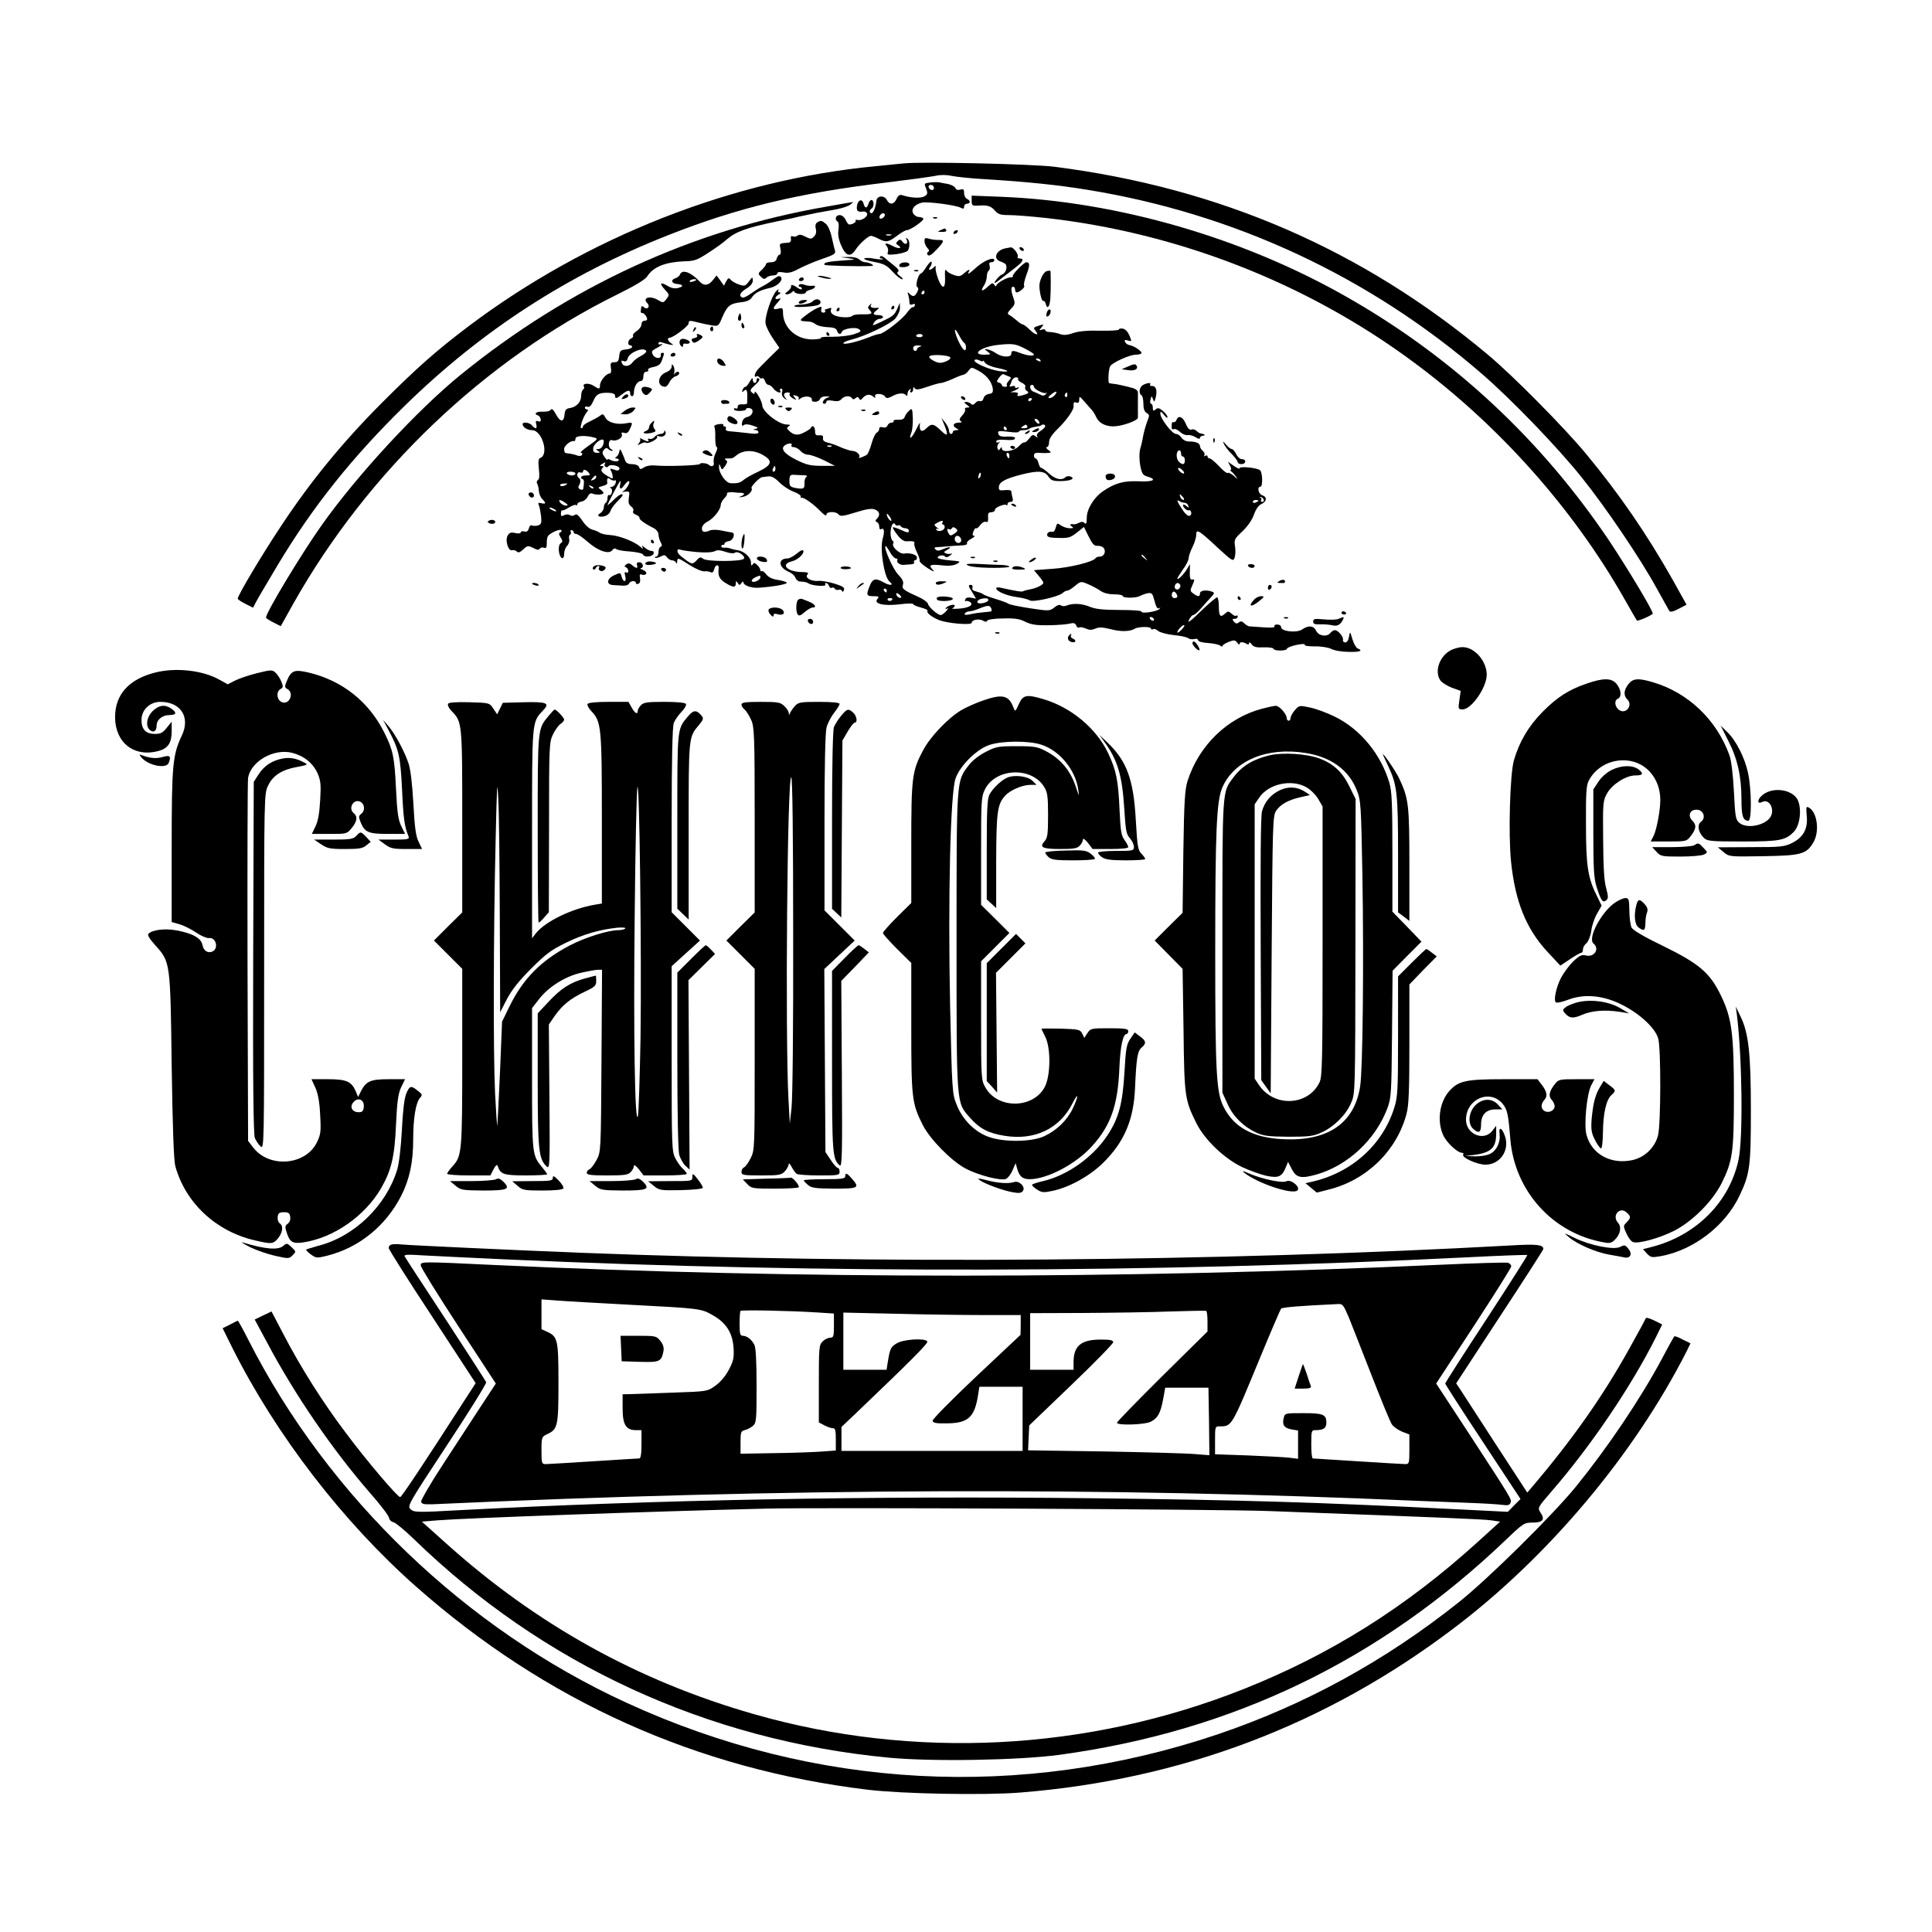 <?xml version="1.0" standalone="no"?>
<!DOCTYPE svg PUBLIC "-//W3C//DTD SVG 20010904//EN"
 "http://www.w3.org/TR/2001/REC-SVG-20010904/DTD/svg10.dtd">
<svg version="1.0" xmlns="http://www.w3.org/2000/svg"
 width="1024pt" height="1024pt" viewBox="0 0 1024 1024"
 preserveAspectRatio="xMidYMid meet">
<g transform="translate(0,1024) scale(0.1,-0.1)"
fill="#000000" stroke="none">
<path d="M4790 9374 c-19 -2 -87 -9 -150 -15 -758 -72 -1526 -374 -2155 -847
-172 -130 -274 -220 -460 -406 -211 -212 -379 -417 -538 -658 -104 -157 -227
-364 -227 -381 0 -4 18 -16 40 -27 l41 -21 17 32 c9 18 60 103 112 191 186
311 397 575 676 848 409 400 864 694 1394 903 373 147 695 225 1170 281 113
14 224 29 248 34 26 6 58 6 85 0 23 -5 105 -14 182 -18 224 -14 379 -30 539
-56 781 -127 1496 -461 2091 -976 156 -135 402 -390 528 -548 128 -159 311
-430 396 -585 33 -60 64 -115 68 -122 6 -9 19 -6 50 10 l42 22 -74 133 c-137
242 -280 451 -459 667 -115 139 -390 417 -521 526 -665 556 -1419 883 -2295
995 -118 15 -710 28 -800 18z"/>
<path d="M4933 9273 c-37 -5 -36 -3 -23 -37 8 -21 6 -27 -11 -37 -21 -11 -73
-8 -115 6 -15 5 -23 0 -32 -19 -14 -31 -37 -34 -52 -5 -14 26 -53 22 -55 -6
-3 -32 -16 -65 -26 -65 -12 0 -12 17 1 25 14 8 13 45 -1 45 -6 0 -13 -9 -16
-20 -7 -26 -19 -26 -26 1 -8 29 -31 19 -35 -14 -3 -26 4 -32 35 -28 6 1 15 -3
18 -9 9 -15 -26 -41 -48 -36 -9 2 -15 1 -12 -4 5 -7 -17 -20 -34 -20 -4 0 -13
11 -19 25 -7 15 -20 25 -32 25 -21 0 -28 -24 -10 -35 6 -3 7 -23 4 -43 -4 -26
1 -52 15 -84 24 -56 49 -63 76 -21 21 32 66 72 81 73 7 0 25 -7 40 -15 40 -21
53 -19 98 15 22 17 45 30 52 30 19 0 94 52 88 62 -3 4 -14 8 -24 8 -11 0 -24
9 -30 19 -12 23 7 47 46 57 28 7 180 -13 206 -27 14 -7 18 -6 18 6 0 8 7 15
15 15 8 0 15 5 15 10 0 6 -7 13 -15 16 -8 4 -15 17 -15 31 0 20 -4 23 -20 18
-13 -4 -22 -1 -26 8 -3 8 -21 18 -40 22 -20 3 -41 7 -47 9 -7 1 -27 1 -44 -1z
m17 -29 c0 -17 -22 -14 -28 4 -2 7 3 12 12 12 9 0 16 -7 16 -16z m-260 -143
c0 -12 -20 -25 -27 -18 -7 7 6 27 18 27 5 0 9 -4 9 -9z m33 -108 c-7 -2 -19
-2 -25 0 -7 3 -2 5 12 5 14 0 19 -2 13 -5z"/>
<path d="M5150 9176 c0 -24 4 -27 28 -26 56 4 73 -1 94 -25 18 -21 30 -25 77
-25 31 0 117 -7 191 -15 702 -78 1386 -345 1950 -763 455 -336 849 -779 1120
-1257 34 -60 64 -112 66 -114 5 -5 84 30 84 37 0 17 -129 232 -225 377 -361
540 -831 979 -1395 1300 -552 315 -1216 507 -1832 532 l-158 6 0 -27z"/>
<path d="M4376 9144 c-705 -122 -1359 -423 -1934 -890 -229 -186 -550 -533
-738 -799 -107 -151 -294 -461 -294 -488 0 -4 17 -15 39 -26 l39 -20 68 122
c396 701 1013 1290 1719 1638 91 45 146 78 156 95 32 50 96 75 195 79 55 1 70
7 128 45 36 23 81 55 98 71 49 42 106 62 263 95 44 9 98 20 120 26 22 5 65 14
95 20 30 5 78 14 106 19 28 6 60 16 70 24 11 8 17 14 14 14 -3 0 -67 -11 -144
-25z"/>
<path d="M4948 9083 c7 -3 16 -2 19 1 4 3 -2 6 -13 5 -11 0 -14 -3 -6 -6z"/>
<path d="M4331 9061 c-9 -6 -11 -18 -7 -34 4 -17 1 -31 -10 -41 -14 -14 -18
-14 -46 0 -20 11 -34 12 -40 6 -6 -6 -17 -8 -25 -5 -10 4 -13 0 -11 -13 2 -11
-3 -19 -12 -20 -51 -4 -50 -3 -43 -34 3 -17 1 -30 -5 -30 -5 0 -12 -9 -15 -20
-3 -14 -14 -20 -31 -20 -14 0 -26 -4 -26 -10 0 -5 -10 -18 -22 -30 -21 -19
-21 -21 -5 -37 13 -13 20 -14 29 -5 7 7 22 12 35 12 13 0 23 5 23 11 0 7 12 9
33 5 25 -5 45 0 78 18 24 13 79 37 122 52 70 24 78 29 72 48 -4 12 -11 44 -17
71 -6 28 -19 58 -30 68 -23 19 -27 20 -47 8z"/>
<path d="M4985 9020 c-18 -8 -17 -9 8 -9 16 -1 26 3 22 9 -3 6 -7 10 -8 9 -1
0 -11 -4 -22 -9z"/>
<path d="M5055 9010 c-3 -5 -2 -10 4 -10 5 0 13 5 16 10 3 6 2 10 -4 10 -5 0
-13 -4 -16 -10z"/>
<path d="M4804 8972 c13 -21 -5 -35 -19 -15 -11 15 -16 16 -27 5 -11 -11 -10
-14 2 -22 26 -16 4 -21 -26 -5 -37 19 -50 19 -34 0 7 -8 9 -22 6 -31 -6 -15 0
-16 46 -11 28 4 55 12 60 19 12 19 10 56 -4 64 -7 4 -8 3 -4 -4z"/>
<path d="M4900 8962 c0 -11 7 -27 15 -36 10 -10 12 -17 4 -21 -7 -5 -7 -11 -1
-17 7 -7 22 3 46 29 43 46 44 52 9 51 -16 0 -38 3 -50 7 -19 6 -23 4 -23 -13z"/>
<path d="M5325 8923 c-48 -12 -62 -56 -22 -69 12 -4 25 -11 28 -16 10 -16 -2
-47 -20 -53 -14 -4 -48 -45 -37 -45 2 0 22 15 45 33 22 17 54 42 71 55 33 26
39 42 14 42 -8 0 -13 4 -10 8 7 12 -22 52 -37 51 -7 -1 -21 -4 -32 -6z"/>
<path d="M5405 8920 c3 -5 11 -10 16 -10 6 0 7 5 4 10 -3 6 -11 10 -16 10 -6
0 -7 -4 -4 -10z"/>
<path d="M4665 8880 c-4 -6 -1 -10 6 -10 7 0 10 -2 8 -4 -2 -2 -23 -1 -46 3
-23 5 -46 5 -52 1 -6 -3 17 -12 51 -18 53 -10 68 -18 99 -52 20 -22 43 -40 50
-40 7 0 3 7 -10 16 -16 11 -19 19 -11 24 7 5 0 16 -22 33 -18 15 -41 33 -50
41 -10 9 -20 11 -23 6z"/>
<path d="M4500 8871 c41 -6 37 -7 -38 -12 -75 -5 -102 -12 -91 -23 4 -4 171
-9 239 -6 20 0 22 2 10 10 -8 5 -23 10 -33 10 -10 0 -25 7 -33 15 -10 9 -32
14 -57 13 l-42 -1 45 -6z"/>
<path d="M5219 8854 c-14 -7 -38 -25 -53 -39 -28 -26 -42 -33 -31 -15 10 16
-4 11 -26 -9 -18 -16 -26 -18 -52 -9 -18 6 -35 16 -39 22 -9 13 -11 5 -9 -39
2 -56 -14 -60 -35 -8 -10 26 -17 55 -15 63 2 12 0 13 -10 3 -18 -18 -34 -16
-19 2 6 8 10 20 8 26 -2 7 -14 -4 -27 -24 -12 -20 -26 -37 -30 -37 -13 0 -31
-64 -20 -71 8 -5 8 -12 0 -28 -13 -24 -22 -26 -40 -8 -11 10 -13 9 -7 -6 3
-10 6 -27 6 -38 0 -13 5 -17 16 -12 11 4 15 2 13 -6 -3 -7 -8 -11 -11 -9 -4 2
-18 -12 -32 -31 -27 -37 -123 -110 -144 -111 -7 0 -34 -8 -60 -19 -62 -24
-132 -40 -132 -30 0 5 19 13 43 19 75 19 205 82 232 111 14 17 25 41 25 56
l-1 28 -13 -31 c-16 -35 -21 -39 -88 -71 -45 -21 -47 -21 -35 -2 6 10 20 19
29 19 10 0 18 5 18 10 0 6 -11 10 -25 10 -29 0 -32 8 -7 27 9 7 13 13 7 12
-29 -4 -46 2 -39 14 6 10 4 10 -7 0 -10 -10 -10 -16 -1 -25 20 -20 14 -25 -35
-24 -27 1 -51 -3 -54 -7 -9 -13 -73 -11 -99 3 -13 7 -19 17 -16 27 5 11 2 13
-10 9 -8 -3 -18 -6 -20 -6 -3 0 -3 -4 0 -8 3 -5 -2 -9 -10 -9 -10 0 -14 7 -11
18 4 15 1 16 -22 6 -15 -7 -42 -24 -61 -39 -37 -29 -37 -29 21 -33 9 0 24 -7
33 -14 9 -7 36 -14 61 -15 33 -1 47 -6 51 -18 6 -20 20 -24 26 -7 6 17 73 28
91 14 14 -10 11 -14 -26 -26 -23 -8 -74 -14 -114 -14 -40 1 -68 -2 -62 -6 6
-3 -13 -7 -42 -8 -88 -2 -159 62 -159 144 0 22 -3 25 -25 19 -31 -8 -32 2 -2
34 17 20 18 24 5 19 -10 -4 -18 -2 -18 3 0 5 8 14 18 19 10 6 12 11 4 11 -8 0
-10 5 -6 13 4 6 -1 5 -10 -4 -25 -24 -65 -141 -58 -175 3 -16 20 -51 39 -78
l34 -50 -53 -52 c-29 -28 -59 -59 -65 -67 -15 -19 -17 -41 -4 -32 5 3 12 1 16
-5 4 -6 10 -8 15 -5 5 3 11 -4 15 -15 3 -11 12 -20 18 -20 7 0 19 -9 27 -20
14 -20 47 -29 35 -10 -3 6 -1 10 5 10 7 0 9 -8 5 -19 -3 -11 1 -24 12 -32 16
-12 17 -12 6 2 -14 17 -8 29 14 29 8 0 12 -4 8 -9 -3 -6 5 -15 17 -22 21 -11
22 -11 10 4 -11 13 -10 15 7 10 12 -3 18 -10 14 -17 -4 -6 1 -5 10 2 19 16 63
12 60 -6 -4 -17 37 -15 43 3 4 9 18 15 33 14 22 -1 23 -2 6 -7 -21 -7 -33 -32
-15 -32 6 0 10 5 10 11 0 7 12 9 34 5 24 -5 37 -2 46 9 14 17 46 20 55 5 5 -8
11 -8 20 0 10 8 14 7 18 -2 5 -10 9 -10 19 2 18 20 37 23 55 9 11 -10 14 -10
11 2 -3 16 43 14 53 -3 7 -11 16 -10 44 5 26 14 58 16 67 2 5 -6 8 -3 8 7 0 9
5 20 12 24 7 4 8 3 4 -4 -4 -7 -2 -12 3 -12 6 0 11 8 11 18 0 12 3 13 8 4 7
-9 21 -8 67 8 32 11 64 20 72 20 8 0 35 10 61 21 25 12 52 22 59 23 7 1 19 11
27 22 15 19 15 19 52 -1 43 -23 71 -59 76 -95 2 -20 -2 -26 -21 -28 -13 -2
-26 -12 -28 -23 -3 -11 -11 -18 -19 -15 -7 3 -18 -2 -25 -10 -8 -10 -15 -12
-23 -4 -5 5 -17 10 -25 10 -13 -1 -12 -4 3 -15 18 -14 18 -15 2 -15 -9 0 -14
-4 -11 -10 3 -5 -3 -20 -15 -32 -15 -16 -17 -24 -8 -30 9 -5 6 -8 -9 -8 -29 0
-38 -16 -16 -29 17 -10 17 -10 1 -11 -10 0 -18 -4 -18 -10 0 -5 -4 -10 -10
-10 -5 0 -10 8 -10 18 0 9 -9 28 -20 42 l-20 25 15 -37 c23 -57 18 -65 -18
-30 -39 38 -50 39 -78 11 -24 -24 -39 -12 -33 25 3 11 -6 0 -18 -26 -24 -50
-45 -67 -28 -22 6 14 9 50 8 79 -2 51 -4 53 -20 38 -10 -9 -20 -23 -23 -33 -4
-11 -15 -16 -35 -15 -16 1 -27 -2 -24 -7 3 -4 -2 -8 -11 -8 -8 0 -18 -7 -21
-15 -4 -10 -13 -13 -25 -10 -13 4 -19 1 -19 -8 0 -8 -6 -17 -13 -20 -7 -3 -19
-28 -27 -56 -8 -29 -19 -55 -24 -60 -15 -11 -52 -24 -43 -15 10 11 -13 34 -34
34 -11 0 -38 9 -62 19 -23 11 -55 22 -70 25 -19 5 -27 12 -25 24 2 12 -3 16
-19 15 -18 -2 -23 2 -23 22 0 23 -14 35 -22 18 -1 -5 -18 -16 -36 -25 -33 -18
-56 -15 -81 10 -12 12 -12 15 0 23 10 6 7 9 -11 9 -42 0 -130 69 -130 102 0 9
-9 32 -20 50 -11 18 -20 27 -20 19 0 -11 -3 -11 -14 -2 -13 11 -10 17 16 40
21 19 27 30 20 35 -7 4 -12 1 -12 -8 0 -22 -20 -20 -20 2 -1 12 -5 9 -16 -10
-8 -16 -19 -28 -23 -28 -5 0 -12 -7 -15 -16 -5 -14 -4 -15 9 -4 15 12 18 -2
15 -67 -1 -5 -12 -7 -25 -6 -17 1 -25 -3 -25 -13 0 -8 -4 -12 -10 -9 -5 3 -10
2 -10 -4 0 -6 16 -10 35 -9 19 1 32 5 29 9 -2 4 5 7 16 6 30 -2 22 -40 -9 -47
-15 -3 -25 -14 -28 -29 -2 -18 0 -21 9 -14 8 6 26 5 48 -3 29 -9 31 -13 15
-17 -16 -4 -17 -5 -2 -6 9 0 17 -6 17 -12 0 -9 -18 -10 -62 -4 -35 4 -75 8
-89 9 -17 1 -25 6 -22 14 3 6 0 12 -7 12 -6 0 -9 4 -6 8 3 5 -8 6 -24 4 -17
-2 -27 -9 -24 -14 4 -6 6 -32 5 -59 0 -27 3 -49 8 -49 5 0 3 -14 -6 -31 -8
-16 -13 -39 -10 -50 5 -19 -12 -27 -27 -12 -8 8 -46 12 -46 4 0 -8 -180 -14
-240 -8 -19 2 -45 -2 -56 -10 -19 -12 -22 -12 -27 2 -4 9 -19 15 -37 15 -20 0
-32 6 -36 18 -3 9 -11 28 -17 42 -10 23 -11 23 -15 5 -2 -11 -9 -23 -16 -27
-8 -6 -7 -8 2 -8 6 0 12 -4 12 -8 0 -10 -30 -9 -48 2 -6 4 -12 4 -12 -1 0 -4
-7 3 -16 15 -13 18 -13 26 -3 38 8 10 15 12 23 4 5 -5 15 -10 20 -10 6 0 4 5
-6 10 -18 11 -13 54 6 47 21 -8 58 12 52 29 -4 11 -1 14 12 10 13 -5 22 1 30
19 17 36 16 38 -17 32 -49 -10 -98 3 -112 29 -10 20 -15 22 -28 11 -9 -7 -33
-20 -53 -30 -21 -9 -38 -21 -38 -27 0 -5 -4 -10 -9 -10 -11 0 10 62 28 84 9
10 10 16 2 16 -6 0 -11 4 -11 10 0 5 7 7 14 4 10 -4 20 6 30 29 15 38 32 47
84 45 20 -1 32 -6 32 -15 0 -18 7 -17 37 7 31 24 43 25 43 5 0 -8 5 -15 10
-15 6 0 10 9 10 21 0 29 18 59 35 59 9 0 15 10 15 25 0 16 6 25 16 25 8 0 13
4 9 9 -3 6 10 13 29 16 27 6 37 14 45 37 13 38 13 38 1 38 -6 0 -9 -5 -8 -12
5 -21 -30 -20 -41 1 -10 18 -7 22 19 36 16 8 30 18 30 21 0 3 -4 2 -10 -1 -5
-3 -10 -1 -10 5 0 7 7 9 16 6 9 -3 28 -9 42 -12 23 -4 24 -3 10 6 -19 12 -24
30 -9 30 19 0 101 62 101 76 0 16 4 17 50 5 19 -5 51 -12 71 -15 36 -6 37 -6
57 42 27 62 41 73 98 80 32 3 50 11 60 27 15 23 45 38 95 49 37 8 70 39 59 56
-7 11 -15 9 -42 -11 -18 -14 -44 -30 -58 -37 -14 -7 -40 -24 -59 -37 -19 -14
-39 -24 -45 -22 -22 7 -15 26 19 47 23 14 35 29 35 43 -1 21 -2 21 -21 -5 -18
-24 -23 -26 -52 -16 -18 6 -37 17 -44 25 -10 12 -13 11 -24 -8 l-12 -23 -19
27 -20 27 -20 -25 c-23 -29 -47 -32 -70 -7 -45 49 -93 67 -104 37 -3 -8 -15
-17 -25 -20 -26 -8 -19 -28 9 -30 34 -3 37 -13 7 -21 -19 -5 -37 -1 -57 11
-39 23 -45 14 -14 -20 24 -26 25 -28 8 -50 -16 -21 -17 -21 -45 -5 -41 25 -85
12 -56 -17 17 -17 1 -37 -17 -22 -14 11 -15 10 -18 -21 -1 -5 3 -10 8 -9 9 1
26 -20 26 -33 0 -5 -7 -8 -15 -8 -8 0 -15 -8 -15 -19 0 -10 -11 -26 -25 -35
-14 -9 -23 -21 -20 -25 3 -5 -2 -11 -10 -15 -17 -6 -21 -36 -5 -36 6 0 10 -4
10 -9 0 -6 -15 -11 -32 -13 -29 -3 -33 -7 -36 -35 -3 -27 -8 -33 -26 -33 -19
0 -22 -4 -18 -30 3 -20 0 -30 -8 -30 -18 0 -50 -40 -50 -62 0 -22 -4 -22 -35
-2 -25 16 -61 12 -50 -5 3 -5 1 -12 -5 -16 -5 -3 -10 -19 -10 -34 0 -32 -25
-59 -61 -64 -19 -3 -25 -11 -27 -35 -4 -42 -23 -40 -46 3 -13 24 -22 32 -27
23 -4 -7 -23 -11 -43 -10 -34 2 -50 -12 -24 -20 6 -2 12 -11 14 -20 1 -11 -3
-15 -14 -11 -12 5 -14 1 -10 -15 7 -25 -4 -29 -22 -7 -13 16 -50 21 -50 7 0
-16 25 -32 50 -32 53 0 91 -129 44 -147 -11 -4 -12 -18 -8 -58 4 -34 3 -55 -5
-59 -6 -4 -8 -13 -4 -19 4 -7 8 -24 9 -39 1 -15 9 -34 18 -43 22 -22 20 -28
-5 -22 -16 4 -19 2 -13 -11 4 -9 9 -36 12 -59 3 -35 1 -42 -17 -48 -11 -3 -26
-3 -32 0 -6 4 -13 -3 -16 -15 -4 -15 -11 -20 -24 -17 -11 3 -19 1 -19 -5 0 -5
-12 -7 -29 -3 -24 5 -32 2 -41 -15 -14 -26 5 -84 25 -76 7 2 18 -1 24 -7 8 -8
17 -5 34 11 22 21 26 21 53 8 20 -11 30 -12 35 -4 4 6 14 8 22 5 12 -4 15 1
15 22 -1 16 2 33 6 39 10 17 65 41 71 32 3 -5 0 -10 -6 -12 -8 -3 -8 -10 2
-26 12 -19 12 -24 1 -31 -8 -5 -12 -21 -10 -41 4 -41 28 -54 28 -15 0 14 7 34
16 42 8 9 13 24 11 34 -3 11 -1 22 4 25 5 3 7 10 4 15 -4 5 -1 9 4 9 6 0 11
-4 11 -10 0 -5 6 -10 14 -10 7 0 34 -18 60 -41 55 -49 114 -69 131 -45 7 9 15
12 21 6 5 -5 38 -11 74 -13 35 -3 66 -10 68 -16 5 -16 49 -13 56 4 3 10 -1 15
-11 15 -9 0 -25 8 -36 18 -15 12 -18 13 -12 2 6 -11 3 -11 -11 2 -32 28 -111
59 -158 62 -24 1 -50 7 -58 13 -7 5 -25 13 -39 16 -15 4 -37 23 -53 48 -20 29
-31 38 -39 30 -8 -6 -18 -6 -27 -1 -8 5 -21 5 -31 -1 -14 -7 -17 -5 -16 11 1
10 3 17 6 15 2 -3 18 4 36 15 18 11 35 17 38 13 4 -3 7 -1 7 5 0 6 10 12 23
14 12 2 26 13 32 26 6 14 15 20 25 16 18 -8 50 -7 58 1 3 3 -3 11 -13 19 -17
12 -17 13 8 20 15 3 26 10 26 14 -4 26 1 34 16 22 8 -6 18 -9 24 -6 5 3 7 -3
4 -14 -3 -11 -13 -20 -22 -21 -9 0 -11 -3 -5 -5 7 -3 10 -14 7 -24 -3 -11 -9
-17 -14 -14 -5 3 -9 -4 -9 -15 0 -11 -4 -23 -10 -26 -5 -3 -10 -15 -10 -25 0
-10 -8 -23 -17 -29 -24 -13 -10 -25 21 -17 14 3 28 16 31 27 4 12 20 35 36 50
16 16 29 31 29 34 0 13 -21 2 -49 -26 -17 -17 -31 -28 -31 -26 0 7 60 121 67
127 3 3 3 -5 0 -17 -6 -28 4 -30 23 -3 8 11 18 20 22 20 14 0 -14 -49 -31 -54
-9 -3 -4 -4 11 -2 25 3 26 1 21 -31 -4 -25 -1 -37 12 -47 10 -7 15 -18 11 -25
-4 -6 1 -14 14 -19 12 -4 21 -12 19 -17 -1 -9 27 -30 79 -56 12 -7 22 -21 22
-31 0 -11 5 -29 11 -41 9 -16 9 -22 0 -25 -6 -2 -11 -15 -11 -28 0 -13 -5 -24
-12 -24 -6 0 -9 -3 -6 -6 4 -3 16 0 29 6 19 10 24 10 34 -4 7 -9 19 -16 28
-16 8 0 18 -6 20 -12 3 -8 6 -6 6 5 1 23 4 22 68 -19 30 -19 65 -34 77 -32 11
1 26 -1 33 -5 8 -5 15 1 19 18 6 24 26 26 23 2 -5 -38 4 -57 35 -76 41 -26 56
-26 56 -3 0 14 2 15 10 2 9 -13 11 -13 20 0 5 8 10 10 10 4 0 -17 43 -32 81
-29 76 5 149 18 149 26 0 4 -20 11 -45 15 -30 4 -52 14 -64 30 -10 13 -21 20
-25 17 -3 -3 -6 -1 -6 5 0 6 -7 18 -16 27 -14 13 -19 14 -25 3 -6 -9 -9 -5 -9
12 -1 27 -37 60 -73 64 -12 2 -29 6 -37 9 -8 4 -23 5 -32 4 -9 -1 -16 3 -15 8
1 6 5 9 10 7 4 -1 7 2 7 7 0 5 10 11 23 13 24 3 37 44 15 46 -7 1 -31 5 -54
10 -22 5 -49 5 -60 1 -32 -13 -44 -10 -44 11 0 11 12 26 29 35 33 16 71 65 71
89 0 9 9 25 19 35 11 11 17 22 14 25 -6 6 24 10 42 6 6 -1 20 -2 33 -2 24 -1
19 -12 -8 -21 -8 -2 -2 -3 14 -1 30 4 58 32 49 47 -5 8 42 56 56 58 3 0 17 2
32 4 18 2 34 -6 58 -30 18 -19 53 -42 77 -51 24 -9 41 -21 38 -26 -3 -4 -2 -7
3 -6 12 4 64 -33 101 -71 19 -20 32 -28 32 -19 0 18 51 19 65 1 8 -11 25 -9
89 11 57 18 85 22 102 16 26 -10 31 -29 12 -49 -10 -11 -10 -14 0 -18 6 -3 12
-14 12 -24 0 -11 4 -18 9 -14 17 10 21 -11 9 -51 -15 -56 8 -202 36 -226 27
-22 3 -24 -34 -3 -41 23 -56 18 -72 -24 -18 -46 -16 -51 25 -51 25 0 28 -2 17
-15 -21 -25 33 -38 118 -28 39 5 72 6 72 1 0 -4 18 -12 41 -18 23 -6 39 -14
35 -17 -8 -9 20 -33 60 -49 43 -18 174 -29 174 -15 0 16 38 23 59 12 13 -8 20
-8 23 -1 2 6 39 12 84 12 62 2 89 -2 119 -18 32 -15 58 -19 125 -18 47 1 97 5
111 9 20 5 28 2 33 -10 3 -9 10 -14 15 -11 5 4 21 1 35 -5 20 -9 32 -9 51 -1
20 9 38 8 83 -3 52 -14 101 -13 127 3 18 11 85 12 85 1 0 -5 5 -7 11 -4 5 4
18 0 27 -9 10 -8 46 -18 82 -22 36 -3 71 -11 77 -16 7 -6 22 -8 33 -5 11 3 20
0 20 -6 0 -7 21 -13 52 -15 29 -2 58 -8 65 -14 7 -6 13 -6 13 -1 0 5 15 14 33
21 28 11 34 10 45 -5 6 -9 12 -12 12 -6 0 12 18 12 38 0 7 -5 12 -3 12 4 0 7
6 5 14 -6 10 -14 25 -18 65 -16 28 1 51 -3 51 -8 0 -5 16 -9 35 -9 19 0 35 4
35 8 0 8 40 22 78 26 12 2 20 -1 18 -5 -3 -4 21 -7 52 -7 32 1 70 -5 87 -13
17 -9 58 -16 93 -16 59 -2 79 6 48 18 -8 3 -21 25 -28 49 -13 43 -13 43 -18
13 -3 -18 -11 -30 -20 -30 -8 0 -14 6 -12 14 3 16 -26 51 -43 51 -7 0 -18 -7
-25 -16 -19 -22 -63 -14 -75 14 -12 26 -41 29 -73 6 -29 -20 -112 -11 -112 12
0 8 -9 14 -21 14 -11 0 -17 -4 -14 -10 3 -6 -18 -8 -57 -5 -35 2 -68 5 -75 5
-6 0 -19 7 -28 16 -12 12 -19 13 -29 5 -10 -8 -16 -7 -26 4 -10 12 -10 15 4
15 9 0 16 5 16 12 0 6 -3 8 -7 5 -3 -4 -15 0 -25 10 -17 15 -19 15 -36 0 -24
-22 -32 -13 -32 39 0 24 -4 45 -8 48 -4 2 -43 -30 -86 -72 -53 -52 -74 -68
-65 -49 7 15 17 27 23 27 6 0 25 16 41 35 17 19 40 46 53 59 19 20 20 25 6 30
-29 11 -64 7 -64 -9 0 -19 -11 -19 -35 -1 -17 12 -18 17 -7 40 15 34 15 37 0
34 -9 -2 -13 10 -12 39 l1 43 -17 -28 c-17 -28 -50 -60 -50 -48 0 3 14 25 30
48 17 22 30 50 30 60 0 10 9 36 20 58 11 22 20 51 20 65 0 34 13 26 115 -69
75 -69 81 -73 88 -53 5 12 6 39 3 60 -6 36 -3 42 39 81 28 27 51 60 61 88 10
29 24 49 39 56 30 14 32 38 5 47 -20 6 -29 45 -10 45 14 0 12 76 -2 88 -17 13
-108 22 -108 10 0 -5 -14 1 -31 13 l-31 22 11 -21 c7 -12 8 -22 4 -22 -4 0 -3
-4 2 -8 6 -4 17 -16 25 -27 12 -17 10 -16 -11 3 -14 12 -29 19 -32 15 -4 -3
-24 12 -45 35 -22 23 -44 42 -50 42 -7 0 -12 5 -12 11 0 5 -5 7 -12 3 -6 -4
-8 -3 -5 3 4 6 0 16 -8 23 -8 7 -15 18 -15 25 0 16 -22 25 -58 25 -16 0 -32 8
-40 20 -7 11 -20 20 -30 20 -20 1 -82 81 -82 107 0 15 4 14 20 -7 11 -14 19
-18 18 -10 -2 8 -13 23 -26 33 -18 15 -26 17 -37 7 -12 -10 -15 -9 -15 9 0 11
-4 21 -9 21 -5 0 -7 10 -3 22 5 21 6 21 13 2 6 -17 7 -16 14 8 10 37 2 63 -18
62 -9 -1 -14 2 -11 7 7 12 -13 11 -37 -1 -20 -11 -26 -45 -9 -55 6 -3 10 -24
10 -45 0 -27 6 -42 17 -49 16 -9 16 -13 4 -43 -7 -18 -17 -53 -22 -78 -4 -25
-12 -58 -17 -74 -4 -17 -4 -52 1 -82 9 -45 14 -53 39 -60 54 -16 30 -29 -48
-25 -80 3 -125 -10 -187 -52 -49 -33 -87 -95 -87 -141 0 -30 -3 -37 -12 -28
-7 7 -17 8 -29 1 -10 -5 -22 -9 -26 -8 -20 3 -27 -2 -13 -11 12 -8 10 -10 -10
-10 -14 0 -35 7 -47 15 -19 14 -21 13 -27 -10 -4 -14 -10 -24 -14 -24 -20 3
-32 -3 -32 -16 0 -11 12 -15 48 -16 68 -2 73 0 112 30 l35 28 25 -51 c20 -40
30 -51 47 -49 11 1 26 -4 32 -11 15 -18 3 -46 -19 -46 -11 0 -21 -4 -24 -9
-12 -19 -137 -50 -229 -56 l-97 -7 25 -30 c14 -16 25 -33 25 -37 0 -11 -40
-30 -72 -35 -15 -3 -31 -7 -36 -10 -7 -4 -38 1 -119 19 -13 3 -23 2 -23 -3 0
-16 56 -40 110 -47 30 -4 61 -12 67 -17 15 -12 150 18 174 38 8 8 21 14 27 14
6 0 24 11 40 25 29 24 31 25 68 9 22 -9 51 -25 66 -35 16 -12 43 -19 72 -19
25 0 46 -4 46 -8 0 -13 69 -13 92 -1 11 6 30 13 43 15 20 3 24 -2 34 -41 8
-31 15 -44 24 -39 8 5 9 4 2 -4 -14 -14 -95 -26 -95 -14 0 6 -49 9 -117 9 -87
0 -128 5 -157 17 -41 17 -88 20 -121 7 -11 -5 -25 -5 -31 0 -7 6 -21 2 -36
-11 -25 -19 -29 -19 -129 -4 -57 9 -108 19 -114 24 -5 4 -37 16 -70 26 -33 10
-62 21 -65 25 -3 3 -18 9 -33 13 -20 5 -27 11 -23 21 3 9 -1 15 -10 15 -13 0
-12 -7 7 -36 l22 -37 -26 5 c-17 3 -28 0 -31 -9 -3 -8 -2 -12 2 -9 4 2 14 1
22 -4 24 -15 -3 -32 -57 -36 -26 -2 -42 -1 -35 2 6 3 12 9 12 14 0 11 -39 0
-47 -13 -4 -6 -1 -7 8 -2 8 5 5 -1 -5 -13 -11 -12 -24 -22 -30 -22 -16 0 -65
43 -68 60 -2 8 -23 24 -48 35 -82 37 -92 44 -84 67 4 14 -3 29 -25 52 -28 28
-78 142 -68 152 2 2 12 -12 23 -31 10 -19 25 -35 32 -35 7 0 11 -4 8 -9 -7
-11 14 -27 34 -25 8 1 25 2 38 3 13 0 20 6 17 11 -3 6 -1 10 4 10 6 0 11 6 11
14 0 16 -36 27 -67 22 -23 -5 -69 36 -59 53 4 5 2 12 -4 16 -5 3 -10 21 -10
38 0 38 14 65 24 48 4 -6 11 -9 16 -6 5 3 11 1 15 -5 3 -5 14 -10 24 -10 10 0
18 -6 18 -14 0 -11 -9 -10 -41 5 -22 10 -42 16 -44 14 -2 -2 8 -20 24 -40 17
-23 35 -35 48 -34 35 2 47 -1 42 -10 -3 -4 3 -26 13 -47 11 -21 17 -42 15 -46
-4 -6 30 -34 66 -53 12 -6 13 -5 3 6 -23 24 -14 29 45 23 41 -5 66 -2 83 7 23
13 21 14 -39 19 -34 3 -62 9 -62 14 -1 13 33 17 40 5 4 -5 15 -2 26 7 10 8 14
13 7 10 -6 -3 -19 -3 -28 0 -15 6 -14 9 6 20 30 17 9 18 -26 2 -19 -8 -28 -9
-37 0 -8 8 -6 11 8 12 10 0 35 2 54 4 19 2 52 4 73 5 21 0 36 5 32 11 -3 5 7
16 22 24 15 8 23 15 16 16 -9 0 -10 7 -4 23 5 12 11 20 14 17 4 -3 14 5 22 17
9 12 22 20 30 17 10 -4 13 2 12 23 -2 22 2 28 18 28 11 1 19 6 18 12 -3 12 52
35 61 26 3 -4 6 -1 6 5 0 7 7 12 16 12 12 0 15 6 10 23 -3 12 -6 27 -6 32 0 7
-14 9 -34 7 -29 -3 -33 -1 -32 17 1 26 35 44 117 65 90 23 125 21 145 -9 14
-21 24 -25 63 -25 53 0 83 13 55 24 -9 4 -22 2 -28 -4 -18 -18 -52 -11 -86 20
-18 17 -37 30 -42 30 -4 0 -10 11 -14 25 -3 14 -10 25 -15 25 -5 0 -9 7 -9 16
0 10 8 15 23 14 12 -1 33 -2 47 -1 24 2 24 2 6 16 -11 8 -14 15 -8 15 7 0 12
12 12 26 0 18 15 41 49 74 43 42 82 97 81 115 -1 23 2 26 15 21 10 -4 15 1 15
16 0 19 2 19 25 -8 14 -16 32 -36 39 -44 8 -8 20 -27 26 -41 14 -31 48 -49 91
-49 44 0 129 30 130 46 0 8 0 37 0 64 0 28 0 59 0 69 -1 14 -13 22 -53 31 -28
7 -61 14 -72 15 -12 1 -24 3 -27 4 -8 1 -4 75 5 90 13 20 104 61 136 61 16 0
30 4 30 9 0 11 -40 38 -65 42 -10 2 -20 10 -23 18 -3 9 1 11 17 6 20 -6 20 -5
7 27 -9 20 -22 34 -35 36 -12 2 -21 0 -21 -5 0 -4 -44 -7 -97 -6 -66 2 -113
-2 -144 -12 -34 -12 -53 -13 -73 -5 -15 5 -38 10 -52 10 -13 0 -24 4 -24 10 0
5 -8 6 -17 3 -16 -6 -17 -5 -3 12 14 17 13 17 -10 10 -33 -10 -35 -12 -22 -28
23 -28 0 -24 -29 4 -16 16 -33 29 -38 29 -4 0 -19 9 -32 21 -13 11 -31 25 -39
29 -13 7 -11 12 9 34 21 22 22 28 12 57 -14 40 -14 59 -1 59 6 0 10 -7 10 -15
0 -8 4 -15 8 -15 15 0 47 28 40 35 -4 4 2 30 12 58 19 49 19 67 0 67 -13 0
-79 -68 -72 -74 3 -3 -2 -6 -11 -6 -21 0 -77 -32 -77 -45 0 -5 -5 -3 -10 5 -8
12 -13 11 -33 -8 -31 -29 -43 -28 -23 3 9 13 16 35 16 49 0 14 5 28 10 31 6 4
8 15 5 26 -4 13 -2 19 9 19 9 0 16 5 16 10 0 13 -19 11 -51 -6z m-1529 -98 c0
-2 -9 -6 -20 -9 -11 -3 -18 -1 -14 4 5 9 34 13 34 5z m1210 -66 c0 -5 -5 -10
-11 -10 -5 0 -7 5 -4 10 3 6 8 10 11 10 2 0 4 -4 4 -10z m211 -268 c5 -2 9
-13 9 -23 0 -30 -19 -13 -41 35 -25 56 -23 81 3 31 11 -22 25 -41 29 -43z
m-221 39 c0 -6 -9 -9 -19 -8 -11 0 -17 5 -15 9 7 11 34 10 34 -1z m539 -67
c28 -14 51 -29 51 -33 0 -10 -36 -6 -73 8 -38 15 -47 14 -47 -4 0 -21 -49 -19
-80 2 -14 10 -34 19 -45 21 -20 3 -20 3 0 -12 19 -15 18 -15 -17 -16 -76 0
-15 43 72 52 75 8 92 6 139 -18z m-551 9 c-10 -2 -18 -9 -18 -14 0 -5 -4 -9
-10 -9 -5 0 -10 7 -10 15 0 10 9 15 28 14 16 -1 20 -3 10 -6z m-1453 -23 c3
-5 -9 -17 -27 -26 -18 -9 -39 -25 -46 -35 -16 -23 -48 -25 -56 -3 -5 12 -2 15
10 10 11 -4 18 1 21 15 8 31 84 62 98 39z m1612 -35 c2 -6 -10 -16 -27 -22
-24 -9 -36 -8 -60 4 -17 8 -28 19 -24 24 8 13 106 7 111 -6z m173 -18 c0 4 5
0 10 -9 6 -9 34 -22 65 -28 65 -13 74 -25 12 -17 -53 7 -139 45 -132 58 4 5
14 5 26 -1 10 -6 19 -7 19 -3z m305 3 c3 -6 -1 -7 -9 -4 -18 7 -21 14 -7 14 6
0 13 -4 16 -10z m-171 -84 c17 -6 18 -8 2 -25 -9 -9 -13 -21 -9 -24 3 -4 -1
-7 -10 -7 -9 0 -17 4 -17 9 0 5 -7 11 -15 13 -14 3 -14 6 0 26 9 12 19 21 23
19 4 -2 15 -7 26 -11z m52 -15 c-3 -4 6 -13 20 -20 14 -6 22 -16 18 -22 -3 -6
0 -15 7 -20 17 -10 12 -15 -25 -25 -21 -5 -27 -4 -22 5 5 7 -1 11 -16 12 l-23
0 23 9 c12 5 22 12 22 15 0 4 -4 3 -10 0 -5 -3 -10 -2 -10 4 0 6 -7 7 -17 4
-9 -4 -14 -2 -11 3 3 5 8 17 11 27 4 9 14 17 22 17 9 0 14 -4 11 -9z m84 -41
c0 -13 56 -41 66 -32 5 4 4 1 -2 -6 -8 -10 -17 -11 -30 -4 -11 6 -27 13 -36
16 -19 6 -25 36 -8 36 6 0 10 -4 10 -10z m110 -45 c-7 -8 -19 -15 -27 -15 -10
0 -8 6 8 19 27 22 38 19 19 -4z m67 0 c0 -8 -4 -12 -9 -9 -5 3 -6 10 -3 15 9
13 12 11 12 -6z m-187 -19 c0 -3 -4 -8 -10 -11 -5 -3 -10 -1 -10 4 0 6 5 11
10 11 6 0 10 -2 10 -4z m35 -117 c11 -17 -1 -21 -15 -4 -8 9 -8 15 -2 15 6 0
14 -5 17 -11z m-60 -29 c3 -6 -4 -10 -17 -10 -18 0 -20 2 -8 10 19 12 18 12
25 0z m95 1 c0 -5 -11 -16 -25 -25 -16 -10 -23 -22 -18 -29 5 -9 3 -9 -9 1
-13 10 -18 8 -33 -12 -11 -14 -22 -23 -25 -21 -4 3 -18 -7 -30 -20 -25 -27
-90 -36 -90 -12 0 9 -2 9 -9 -1 -7 -11 -9 -11 -14 1 -3 8 0 20 6 27 9 10 9 11
0 6 -7 -4 -13 -2 -13 4 0 7 15 11 38 9 50 -3 62 -1 62 10 0 5 -18 8 -41 7 -27
-2 -43 2 -46 11 -8 20 -3 21 55 14 28 -4 52 -4 52 1 0 4 11 8 23 8 13 0 27 3
31 7 4 4 19 9 34 11 15 2 29 5 31 8 8 7 21 4 21 -5z m-205 -11 c3 -5 1 -10 -4
-10 -6 0 -11 5 -11 10 0 6 2 10 4 10 3 0 8 -4 11 -10z m-2186 -49 c22 -6 20
-9 -30 -44 -29 -20 -47 -37 -40 -37 7 0 9 -5 6 -11 -4 -6 -14 -7 -24 -4 -9 4
-25 8 -36 10 -11 1 -23 3 -27 4 -5 0 -8 10 -8 21 0 18 36 47 53 42 4 -1 7 5 7
13 0 16 52 19 99 6z m51 -20 c0 -22 -13 -41 -29 -41 -14 0 -14 -2 -1 -10 12
-8 11 -10 -6 -10 -16 0 -21 6 -20 23 1 27 56 65 56 38z m995 -21 c-3 -5 2 -10
12 -10 10 0 26 -9 36 -20 9 -11 27 -20 40 -20 13 0 50 -13 83 -29 l59 -30 -70
0 c-59 0 -81 5 -135 32 -65 32 -86 61 -58 78 18 12 41 11 33 -1z m212 -6 c-3
-3 -12 -4 -19 -1 -8 3 -5 6 6 6 11 1 17 -2 13 -5z m1853 -40 c0 -8 5 -14 10
-14 6 0 10 -9 10 -20 0 -24 -13 -26 -33 -6 -8 9 -12 26 -10 40 5 26 23 26 23
0z m-2227 0 c66 -34 63 -57 -14 -94 -33 -15 -68 -35 -77 -43 -18 -16 -33 -20
-70 -18 -25 1 -62 53 -61 86 0 19 1 19 8 1 7 -18 8 -18 24 4 13 19 14 26 4 32
-8 5 -7 8 6 8 29 0 31 1 47 14 34 30 87 33 133 10z m1317 -9 c0 -8 -2 -15 -4
-15 -2 0 -6 7 -10 15 -3 8 -1 15 4 15 6 0 10 -7 10 -15z m-2145 -44 c-3 -5 -1
-12 4 -15 5 -4 12 -3 15 2 9 15 65 2 59 -13 -3 -10 -11 -11 -29 -4 -19 7 -23
6 -17 -4 4 -6 9 -20 10 -30 3 -15 0 -16 -19 -5 -39 23 -48 34 -35 47 8 8 7 11
-3 11 -13 0 -13 2 0 10 19 12 23 12 15 1z m905 -26 c0 -8 -4 -15 -10 -15 -5 0
-7 7 -4 15 4 8 8 15 10 15 2 0 4 -7 4 -15z m2160 -10 c7 -8 8 -15 2 -15 -5 0
-15 7 -22 15 -7 8 -8 15 -2 15 5 0 15 -7 22 -15z m-3150 -10 c11 -13 8 -15
-14 -15 -14 0 -26 -4 -26 -10 0 -5 4 -10 9 -10 7 0 8 -20 2 -52 0 -4 -8 -5
-16 -2 -8 4 -12 11 -8 18 11 17 12 35 2 42 -16 9 -10 37 6 30 8 -3 15 -1 15 4
0 15 16 12 30 -5z m-70 -5 c0 -5 -9 -10 -19 -10 -11 0 -23 5 -26 10 -4 6 5 10
19 10 14 0 26 -4 26 -10z m2142 -22 c-8 -8 -9 -4 -5 13 4 13 8 18 11 10 2 -7
-1 -18 -6 -23z m-927 13 c12 -1 16 -4 9 -9 -7 -4 -11 -19 -10 -34 1 -29 -5
-32 -50 -24 -27 6 -30 10 -30 39 1 29 4 32 31 30 17 -1 39 -2 50 -2z m-1105
-10 c0 -5 -7 -12 -16 -15 -14 -5 -15 -4 -4 9 14 17 20 19 20 6z m-164 -43
c-10 -6 -22 -6 -26 -2 -5 5 3 10 18 11 22 1 24 0 8 -9z m149 -16 c-3 -3 -11 0
-18 7 -9 10 -8 11 6 5 10 -3 15 -9 12 -12z m3125 -47 c7 -9 8 -15 2 -15 -5 0
-12 7 -16 15 -3 8 -4 15 -2 15 2 0 9 -7 16 -15z m428 -13 c2 -7 -1 -12 -8 -12
-6 0 -9 4 -6 9 4 5 1 12 -4 14 -6 3 -5 4 2 3 6 -1 14 -8 16 -14z m-3702 -17
c16 -12 16 -14 3 -15 -9 0 -22 7 -29 15 -16 19 0 19 26 0z m3283 0 c8 0 17 -7
19 -15 5 -13 3 -13 -11 -1 -10 7 -17 9 -17 3 0 -12 25 -33 32 -26 3 2 8 -2 11
-10 3 -8 0 -17 -8 -20 -8 -3 -24 11 -39 34 -29 44 -32 55 -13 43 6 -4 18 -8
26 -8z m391 11 c0 -2 -7 -6 -15 -10 -8 -3 -15 -1 -15 4 0 6 7 10 15 10 8 0 15
-2 15 -4z m-3730 -46 c8 -5 11 -10 5 -10 -5 0 -17 5 -25 10 -8 5 -10 10 -5 10
6 0 17 -5 25 -10z m1784 -60 c-6 -5 -24 21 -24 34 0 6 6 1 14 -10 8 -10 12
-21 10 -24z m271 -10 c-3 -5 -2 -10 3 -10 5 0 9 -6 9 -14 0 -18 -34 -28 -44
-14 -4 7 -1 8 8 4 8 -4 6 -1 -4 7 -18 15 -18 16 0 26 23 13 36 14 28 1z m64
-58 c-18 -12 -23 -13 -30 -1 -11 18 -11 32 0 24 5 -3 13 -1 16 5 5 8 11 7 21
-1 12 -10 11 -14 -7 -27z m34 -27 c7 -16 -8 -29 -23 -20 -15 9 -12 35 4 35 8
0 16 -7 19 -15z m-1400 -71 c46 -4 81 -2 94 4 14 8 30 7 59 -3 23 -8 43 -10
50 -4 14 11 59 -20 46 -33 -15 -15 -196 -15 -215 0 -13 11 -19 10 -36 -9 -22
-23 -25 -22 -83 24 -22 17 -24 41 -3 34 8 -4 47 -9 88 -13z m2378 -31 c13 -16
12 -17 -3 -4 -10 7 -18 15 -18 17 0 8 8 3 21 -13z m-2041 -103 c0 -15 -38 -32
-45 -20 -5 8 17 23 43 29 1 1 2 -3 2 -9z m2223 -36 c10 -11 -4 -33 -18 -28 -8
3 -11 12 -8 20 5 15 16 18 26 8z m-1553 -34 c0 -5 -2 -10 -4 -10 -3 0 -8 5
-11 10 -3 6 -1 10 4 10 6 0 11 -4 11 -10z m1540 -32 c0 -5 -7 -8 -15 -8 -15 0
-20 21 -8 33 7 7 23 -11 23 -25z m-1464 -5 c-7 -7 -26 7 -26 19 0 6 6 6 15 -2
9 -7 13 -15 11 -17z m-46 -7 c0 -11 -19 -15 -25 -6 -3 5 1 10 9 10 9 0 16 -2
16 -4z m508 -8 c-5 -14 -58 -23 -58 -9 0 11 17 19 43 20 10 1 17 -4 15 -11z
m16 -43 c3 -8 2 -15 -2 -16 -4 -1 -20 -2 -37 -4 -16 -1 -48 -5 -69 -10 -28 -6
-37 -5 -32 4 4 6 15 11 25 11 10 0 34 7 52 15 44 18 56 18 63 0z m861 -55 c3
-5 2 -10 -4 -10 -5 0 -13 5 -16 10 -3 6 -2 10 4 10 5 0 13 -4 16 -10z m146
-59 c-12 -12 -21 -17 -21 -12 0 12 31 43 37 37 3 -2 -5 -14 -16 -25z"/>
<path d="M5480 7960 c-13 -8 -13 -10 2 -10 9 0 20 5 23 10 8 13 -5 13 -25 0z"/>
<path d="M5440 7950 c-9 -6 -10 -10 -3 -10 6 0 15 5 18 10 8 12 4 12 -15 0z"/>
<path d="M5356 7868 c3 -4 9 -8 15 -8 5 0 9 4 9 8 0 5 -7 9 -15 9 -8 0 -12 -4
-9 -9z"/>
<path d="M4767 8836 c-4 -9 3 -13 24 -12 16 1 29 7 29 14 0 16 -47 15 -53 -2z"/>
<path d="M4848 8803 c7 -3 16 -2 19 1 4 3 -2 6 -13 5 -11 0 -14 -3 -6 -6z"/>
<path d="M5548 8803 c-17 -4 -39 -48 -39 -79 1 -36 13 -84 21 -79 4 3 10 -5
13 -17 8 -30 21 -14 24 30 3 40 3 146 0 147 -1 1 -9 0 -19 -2z"/>
<path d="M4350 8770 c14 -4 34 -8 45 -8 16 0 15 2 -5 8 -14 4 -34 8 -45 8 -16
0 -15 -2 5 -8z"/>
<path d="M4235 8760 c-3 -5 1 -10 9 -10 9 0 16 5 16 10 0 6 -4 10 -9 10 -6 0
-13 -4 -16 -10z"/>
<path d="M4235 8730 c-4 -6 -1 -10 4 -10 6 0 11 -5 11 -11 0 -5 -10 -3 -22 5
-25 18 -39 20 -35 7 1 -5 -7 -17 -18 -25 -16 -12 -17 -15 -4 -16 8 0 20 5 27
12 7 7 12 8 12 2 0 -5 14 -11 30 -12 17 -1 30 2 30 7 0 5 11 12 25 15 28 7 35
26 8 21 -10 -1 -28 1 -40 6 -13 5 -25 4 -28 -1z"/>
<path d="M4307 8643 c-8 -9 -34 -16 -56 -17 -23 0 -41 -4 -41 -9 0 -9 114 -2
130 8 14 9 12 22 -4 28 -7 3 -20 -2 -29 -10z"/>
<path d="M4235 8640 c-8 -13 15 -13 35 0 12 8 11 10 -7 10 -12 0 -25 -4 -28
-10z"/>
<path d="M4725 8610 c-3 -5 -1 -10 4 -10 6 0 11 5 11 10 0 6 -2 10 -4 10 -3 0
-8 -4 -11 -10z"/>
<path d="M4435 8600 c-3 -5 -1 -10 4 -10 6 0 11 5 11 10 0 6 -2 10 -4 10 -3 0
-8 -4 -11 -10z"/>
<path d="M5547 8579 c-3 -13 -1 -19 6 -16 15 5 22 37 9 37 -5 0 -12 -9 -15
-21z"/>
<path d="M3915 8567 c-4 -10 -5 -21 -1 -24 10 -10 18 4 13 24 -4 17 -4 17 -12
0z"/>
<path d="M3930 8515 c0 -8 4 -15 10 -15 5 0 7 7 4 15 -4 8 -8 15 -10 15 -2 0
-4 -7 -4 -15z"/>
<path d="M3676 8493 c-6 -14 -5 -15 5 -6 7 7 10 15 7 18 -3 3 -9 -2 -12 -12z"/>
<path d="M3765 8501 c-3 -5 -1 -12 5 -16 5 -3 10 1 10 9 0 18 -6 21 -15 7z"/>
<path d="M4380 8470 c0 -5 5 -10 11 -10 5 0 7 5 4 10 -3 6 -8 10 -11 10 -2 0
-4 -4 -4 -10z"/>
<path d="M3695 8461 c3 -5 -4 -11 -15 -13 -14 -2 -17 -7 -11 -17 7 -11 13 -10
35 4 20 14 24 20 14 26 -18 12 -31 11 -23 0z"/>
<path d="M3603 8434 c-3 -9 -1 -20 6 -27 8 -8 11 -8 11 1 0 7 3 11 8 11 36 -6
38 14 2 24 -14 3 -23 0 -27 -9z"/>
<path d="M3555 8360 c-3 -5 1 -10 9 -10 9 0 16 5 16 10 0 6 -4 10 -9 10 -6 0
-13 -4 -16 -10z"/>
<path d="M3802 8323 c2 -10 14 -19 26 -21 21 -3 22 -2 10 17 -16 25 -41 28
-36 4z"/>
<path d="M3560 8297 c0 -11 -12 -23 -29 -30 -47 -18 -51 -76 -5 -77 6 0 16 11
22 24 6 13 20 27 31 31 12 3 21 11 21 16 0 13 -17 11 -24 -3 -4 -7 -4 -3 -2 8
2 12 0 28 -5 35 -7 11 -9 10 -9 -4z"/>
<path d="M5975 8296 l-30 -13 35 -5 c33 -5 55 6 44 24 -7 10 -13 10 -49 -6z"/>
<path d="M3400 8176 c0 -7 6 -19 13 -25 11 -8 18 -6 31 8 15 17 15 19 1 25
-27 10 -45 7 -45 -8z"/>
<path d="M3301 8136 c-10 -12 -8 -13 8 -9 12 3 21 9 21 14 0 14 -16 11 -29 -5z"/>
<path d="M5095 8130 c3 -5 11 -10 16 -10 6 0 7 5 4 10 -3 6 -11 10 -16 10 -6
0 -7 -4 -4 -10z"/>
<path d="M4083 8116 c0 -8 6 -17 13 -20 7 -3 11 2 10 12 -3 20 -23 27 -23 8z"/>
<path d="M3822 8109 c2 -6 7 -10 11 -10 4 1 14 1 23 1 8 0 12 5 9 10 -8 13
-48 13 -43 -1z"/>
<path d="M4128 8083 c7 -3 16 -2 19 1 4 3 -2 6 -13 5 -11 0 -14 -3 -6 -6z"/>
<path d="M3311 8063 l-22 -18 25 -1 c14 -1 33 7 42 17 16 18 16 19 -3 19 -12
0 -30 -8 -42 -17z"/>
<path d="M4168 8068 c9 -9 15 -9 24 0 9 9 7 12 -12 12 -19 0 -21 -3 -12 -12z"/>
<path d="M4568 8063 c7 -3 16 -2 19 1 4 3 -2 6 -13 5 -11 0 -14 -3 -6 -6z"/>
<path d="M4630 8050 c-12 -8 -11 -10 8 -10 12 0 22 5 22 10 0 13 -11 13 -30 0z"/>
<path d="M3856 8025 c-4 -10 3 -20 19 -27 42 -19 47 10 5 32 -13 7 -19 6 -24
-5z"/>
<path d="M6236 8015 c-3 -8 -10 -14 -15 -13 -9 3 -11 -1 -11 -28 0 -8 5 -12
11 -9 6 4 20 -2 32 -13 12 -12 31 -20 42 -18 11 2 30 -4 43 -12 14 -9 22 -10
22 -3 0 6 8 11 18 12 15 1 5 9 -15 12 -5 0 -14 6 -21 13 -7 7 -19 11 -27 7
-10 -3 -20 6 -30 31 -16 37 -39 47 -49 21z"/>
<path d="M3452 7998 c-7 -7 -12 -17 -12 -24 0 -6 -7 -15 -16 -18 -27 -10 -8
-18 26 -11 25 6 29 9 19 21 -6 7 -9 21 -5 29 7 18 4 19 -12 3z"/>
<path d="M3521 7953 c-1 -7 -9 -13 -20 -13 -10 0 -24 -7 -31 -15 -7 -9 -19
-14 -27 -11 -8 3 -11 1 -8 -4 8 -13 -1 -13 -28 1 -12 7 -19 8 -15 4 4 -5 2
-15 -5 -23 -10 -13 -9 -14 9 -4 12 6 24 9 27 6 9 -10 66 19 60 30 -4 5 0 7 9
4 20 -8 42 6 35 23 -4 10 -6 10 -6 2z"/>
<path d="M3597 7939 c7 -7 15 -10 18 -7 3 3 -2 9 -12 12 -14 6 -15 5 -6 -5z"/>
<path d="M6431 7904 c0 -11 3 -14 6 -6 3 7 2 16 -1 19 -3 4 -6 -2 -5 -13z"/>
<path d="M6489 7883 c6 -11 24 -35 41 -51 16 -17 30 -35 30 -41 0 -6 9 -11 20
-11 11 0 20 6 20 14 0 8 -8 13 -17 12 -10 0 -23 11 -31 27 -7 15 -18 27 -23
27 -6 0 -20 10 -30 23 -20 22 -20 22 -10 0z"/>
<path d="M3730 7850 c-11 -7 -8 -11 14 -20 35 -13 42 -8 18 13 -11 11 -22 13
-32 7z"/>
<path d="M3387 7809 c7 -7 15 -10 18 -7 3 3 -2 9 -12 12 -14 6 -15 5 -6 -5z"/>
<path d="M5860 7717 c0 -20 9 -25 31 -20 28 8 24 33 -6 33 -14 0 -25 -6 -25
-13z"/>
<path d="M2802 7618 c6 -18 28 -21 28 -4 0 9 -7 16 -16 16 -9 0 -14 -5 -12
-12z"/>
<path d="M5360 7566 c0 -2 7 -7 16 -10 8 -3 12 -2 9 4 -6 10 -25 14 -25 6z"/>
<path d="M2591 7480 c-9 -5 -8 -9 5 -14 9 -4 21 -3 26 2 12 12 -15 23 -31 12z"/>
<path d="M3936 7394 c-8 -22 -8 -69 1 -60 7 6 13 76 7 76 -1 0 -5 -7 -8 -16z"/>
<path d="M3450 7370 c0 -5 5 -10 11 -10 5 0 7 5 4 10 -3 6 -8 10 -11 10 -2 0
-4 -4 -4 -10z"/>
<path d="M4223 7306 c-17 -14 -39 -26 -50 -26 -51 0 -47 -48 6 -70 17 -7 33
-21 36 -31 4 -10 14 -20 23 -21 32 -2 37 -4 49 -11 19 -12 94 -17 88 -6 -4 5
-2 9 3 9 6 0 13 -7 16 -16 3 -8 10 -13 15 -9 5 3 13 0 16 -6 4 -5 13 -8 20 -5
8 3 15 0 18 -7 2 -6 6 -4 10 5 5 14 -6 21 -51 35 -31 9 -69 16 -84 14 -38 -3
-73 16 -59 33 9 11 3 13 -26 14 -80 0 -120 41 -56 57 31 7 66 40 61 55 -2 8
-15 3 -35 -14z"/>
<path d="M4012 7278 c3 -7 17 -14 31 -16 21 -3 26 0 21 12 -7 19 -58 22 -52 4z"/>
<path d="M5148 7283 c7 -3 16 -2 19 1 4 3 -2 6 -13 5 -11 0 -14 -3 -6 -6z"/>
<path d="M5466 7274 c-11 -8 -16 -14 -10 -14 13 0 39 18 34 24 -3 2 -14 -2
-24 -10z"/>
<path d="M3433 7263 c-23 -8 -14 -20 13 -17 14 1 28 4 30 7 7 7 -29 14 -43 10z"/>
<path d="M5268 7263 c7 -3 16 -2 19 1 4 3 -2 6 -13 5 -11 0 -14 -3 -6 -6z"/>
<path d="M3320 7249 c-11 -8 -12 -12 -2 -16 6 -2 12 -11 12 -19 0 -9 -5 -12
-11 -8 -9 5 -10 -1 -5 -20 4 -15 2 -26 -4 -26 -5 0 -12 11 -15 23 -6 23 -7 23
-40 8 -40 -19 -43 -50 -5 -52 14 -1 37 -2 52 -3 15 -1 30 4 32 11 6 15 36 18
36 3 0 -5 6 -7 14 -4 8 3 11 15 8 30 -3 19 -1 23 11 18 8 -3 18 -1 22 5 3 6
-4 15 -17 20 -13 6 -18 10 -12 10 19 1 12 31 -7 31 -12 0 -16 -5 -13 -15 8
-19 -5 -19 -25 -1 -12 11 -21 12 -31 5z"/>
<path d="M5124 7249 c-2 -4 11 -9 29 -12 51 -9 197 -9 197 0 0 4 -24 9 -52 9
-29 1 -79 3 -111 5 -33 2 -61 1 -63 -2z"/>
<path d="M3150 7240 c-8 -5 -11 -13 -6 -17 5 -4 11 -2 13 5 3 6 9 12 14 12 6
0 8 -4 4 -9 -8 -14 15 -25 28 -12 6 6 9 12 6 15 -12 11 -46 14 -59 6z"/>
<path d="M6615 7240 c3 -5 13 -10 21 -10 8 0 14 5 14 10 0 6 -9 10 -21 10 -11
0 -17 -4 -14 -10z"/>
<path d="M4456 7232 c-3 -5 8 -9 24 -9 17 0 30 3 30 6 0 10 -48 12 -54 3z"/>
<path d="M5365 7230 c-4 -6 11 -10 37 -9 33 0 38 2 23 9 -28 12 -53 12 -60 0z"/>
<path d="M3505 7220 c3 -5 10 -10 16 -10 5 0 9 5 9 10 0 6 -7 10 -16 10 -8 0
-12 -4 -9 -10z"/>
<path d="M6780 7160 c-15 -10 -15 -10 25 -10 3 0 5 3 6 7 1 12 -15 13 -31 3z"/>
<path d="M4960 7150 c0 -12 17 -12 45 0 17 7 15 9 -12 9 -18 1 -33 -3 -33 -9z"/>
<path d="M2820 7146 c0 -2 9 -6 20 -9 11 -3 18 -1 14 4 -5 9 -34 13 -34 5z"/>
<path d="M4549 7133 c-13 -17 -13 -17 6 -3 11 8 22 16 24 17 2 2 0 3 -6 3 -6
0 -17 -8 -24 -17z"/>
<path d="M6720 7124 c0 -8 5 -12 10 -9 6 3 10 10 10 16 0 5 -4 9 -10 9 -5 0
-10 -7 -10 -16z"/>
<path d="M4966 7072 c-3 -6 0 -12 7 -14 23 -7 72 -3 77 7 6 13 -76 19 -84 7z"/>
<path d="M6560 7070 c0 -5 5 -10 11 -10 5 0 7 5 4 10 -3 6 -8 10 -11 10 -2 0
-4 -4 -4 -10z"/>
<path d="M6647 7062 c-35 -38 -16 -43 28 -7 27 22 28 25 9 25 -11 0 -28 -8
-37 -18z"/>
<path d="M4233 7063 c-14 -5 -17 -61 -5 -80 6 -9 16 -6 36 12 16 14 35 25 43
25 24 0 13 18 -19 31 -18 7 -35 14 -38 15 -3 1 -11 0 -17 -3z"/>
<path d="M4074 7009 c-3 -6 1 -18 10 -27 11 -12 16 -13 16 -3 0 8 7 10 20 6
28 -9 44 3 29 21 -14 17 -65 19 -75 3z"/>
<path d="M7110 6992 c0 -5 7 -9 15 -9 8 0 12 4 9 9 -3 4 -9 8 -15 8 -5 0 -9
-4 -9 -8z"/>
<path d="M6808 6963 c7 -3 16 -2 19 1 4 3 -2 6 -13 5 -11 0 -14 -3 -6 -6z"/>
<path d="M7095 6960 c-11 -5 -46 -6 -77 -3 -50 5 -58 3 -58 -11 0 -13 8 -16
38 -15 20 1 49 -2 63 -5 18 -5 31 -2 43 9 13 14 23 37 14 34 -2 0 -12 -4 -23
-9z"/>
<path d="M4282 6948 c6 -18 28 -21 28 -4 0 9 -7 16 -16 16 -9 0 -14 -5 -12
-12z"/>
<path d="M5278 6883 c7 -3 16 -2 19 1 4 3 -2 6 -13 5 -11 0 -14 -3 -6 -6z"/>
<path d="M5667 6873 c-13 -13 -7 -31 13 -36 23 -6 27 11 5 19 -8 4 -12 10 -9
15 6 11 0 12 -9 2z"/>
<path d="M6320 6831 c0 -12 31 -43 37 -37 6 6 -20 46 -29 46 -5 0 -8 -4 -8 -9z"/>
<path d="M7683 6790 c-56 -34 -80 -111 -49 -156 8 -12 36 -29 61 -39 l47 -17
-7 -49 c-7 -47 -6 -49 17 -49 47 0 127 115 128 183 0 73 -64 147 -128 147 -20
0 -51 -9 -69 -20z"/>
<path d="M825 6676 c-141 -35 -215 -116 -215 -237 0 -136 102 -215 232 -179
49 14 68 43 68 105 l0 50 -26 -32 c-21 -27 -33 -33 -63 -33 -48 0 -71 24 -71
74 0 54 44 96 100 96 108 0 160 -81 114 -178 -49 -103 -54 -155 -54 -588 l0
-401 42 -12 c24 -7 63 -27 88 -44 25 -17 55 -30 67 -29 39 6 54 -58 17 -72
-24 -9 -45 5 -51 36 -7 36 -54 62 -139 77 -60 11 -126 3 -147 -18 -7 -7 5 -26
36 -61 80 -89 80 -87 87 -640 5 -328 11 -499 19 -530 53 -194 214 -346 421
-394 85 -20 96 -20 119 5 28 31 35 69 16 83 -10 7 -15 22 -13 37 2 19 9 24 33
24 24 0 31 -5 33 -24 3 -15 -3 -30 -13 -37 -15 -11 -15 -18 -5 -48 16 -50 32
-59 87 -51 162 24 328 140 414 289 53 93 71 166 78 337 6 127 12 164 28 198
l20 41 -86 0 c-96 0 -120 -10 -147 -62 l-16 -32 -13 31 c-22 51 -49 63 -147
63 l-87 0 21 -46 c14 -32 22 -77 25 -144 5 -87 3 -103 -17 -144 -59 -123 -253
-139 -338 -28 l-27 35 -3 946 c-1 520 0 961 3 979 16 88 137 156 233 132 63
-16 110 -54 135 -108 17 -40 19 -60 14 -144 -4 -69 -11 -110 -25 -138 l-19
-40 92 0 c92 0 94 0 119 31 29 35 33 61 11 79 -32 26 0 79 36 60 23 -13 25
-48 3 -64 -14 -11 -14 -16 -1 -48 21 -50 42 -58 145 -58 l89 0 -20 41 c-16 33
-22 71 -28 197 -8 170 -16 206 -61 297 -82 166 -225 279 -405 321 -74 17 -90
10 -114 -48 -11 -26 -10 -32 4 -40 40 -22 8 -90 -32 -68 -25 13 -28 55 -4 68
14 8 15 14 4 40 -7 17 -21 38 -31 47 -17 16 -24 15 -98 -3 -44 -11 -97 -29
-118 -40 l-37 -19 -45 25 c-88 49 -228 65 -337 38z m1103 -2304 c-2 -21 -8
-27 -27 -27 -35 0 -50 29 -27 54 25 28 59 11 54 -27z"/>
<path d="M8410 6617 c-96 -33 -157 -72 -235 -151 -74 -75 -123 -159 -151 -256
-21 -74 -30 -394 -15 -538 22 -212 81 -357 194 -478 l67 -72 51 34 c28 19 55
34 60 34 5 0 9 8 9 18 0 10 8 25 19 33 10 10 21 37 25 65 3 27 17 68 31 92
l24 42 -24 49 c-49 97 -59 160 -59 381 -1 173 2 210 16 235 65 119 234 142
323 44 36 -40 55 -92 55 -149 0 -56 -20 -160 -36 -191 l-15 -29 95 0 c90 0 96
1 115 26 32 40 34 61 11 84 -28 28 -11 63 28 58 33 -4 44 -45 17 -64 -21 -16
-14 -55 15 -84 18 -18 34 -20 205 -20 201 0 230 6 275 54 35 39 41 139 11 178
-39 49 -134 55 -182 12 -26 -23 -26 -48 0 -35 41 22 73 -46 40 -86 -35 -41
-122 -55 -159 -25 -21 17 -23 30 -30 168 -5 93 -14 165 -24 192 -68 188 -219
331 -405 386 -78 23 -106 21 -130 -10 -25 -32 -27 -60 -6 -81 31 -30 -6 -80
-42 -57 -24 15 -29 52 -9 60 22 9 20 46 -5 78 -26 33 -69 34 -159 3z"/>
<path d="M5210 6527 c-36 -12 -87 -35 -115 -51 -69 -41 -164 -140 -202 -212
-59 -110 -63 -145 -63 -494 l0 -316 -75 -74 c-41 -41 -75 -79 -75 -85 0 -6 34
-44 75 -85 l75 -74 0 -341 c0 -375 3 -403 61 -518 38 -75 151 -190 226 -230
69 -37 192 -68 216 -55 10 5 26 26 34 46 l16 37 8 -28 c12 -43 28 -57 68 -57
92 1 243 80 328 174 100 110 138 216 146 416 5 117 19 180 39 180 4 0 8 7 8
15 0 12 -18 15 -100 15 -96 0 -100 -1 -116 -25 l-17 -26 -11 23 c-11 21 -19
23 -114 26 -56 1 -102 1 -102 -1 0 -1 9 -20 20 -42 30 -59 29 -204 -2 -265
-60 -117 -250 -120 -315 -4 -22 38 -23 47 -23 354 l0 315 75 75 75 75 -75 75
-75 74 0 285 c0 264 1 288 20 326 56 115 249 123 315 13 17 -28 20 -51 20
-149 0 -100 -3 -120 -18 -137 -30 -33 -13 -42 82 -42 72 0 91 3 104 18 10 10
17 25 17 33 0 8 12 -1 26 -18 l25 -33 95 0 c58 0 94 4 94 10 0 6 -9 23 -20 38
-17 23 -21 48 -26 157 -7 160 -17 210 -61 304 -62 130 -196 242 -342 285 -90
27 -109 23 -131 -26 -19 -42 -19 -42 -29 -17 -24 64 -58 72 -161 36z m309
-234 c97 -31 181 -133 196 -238 5 -39 5 -39 -11 9 -28 89 -81 153 -159 194
-45 24 -61 27 -156 27 -98 0 -110 -2 -164 -30 -37 -19 -72 -46 -92 -73 -64
-85 -63 -64 -63 -932 0 -882 -2 -850 71 -934 51 -58 97 -82 183 -96 161 -26
293 38 361 173 32 64 33 39 1 -28 -29 -62 -86 -117 -151 -147 -66 -31 -213
-33 -294 -4 -73 25 -141 93 -171 172 -23 57 -24 73 -34 514 -12 577 1 1138 29
1215 25 69 113 155 180 177 68 22 208 23 274 1z"/>
<path d="M2375 6510 c-4 -7 4 -24 18 -38 57 -59 57 -59 57 -584 l0 -484 -75
-74 -75 -75 75 -75 75 -75 0 -469 c0 -505 -2 -524 -52 -578 -15 -17 -28 -34
-28 -39 0 -5 52 -9 115 -9 l114 0 17 33 c12 22 19 27 22 17 14 -44 31 -50 149
-50 62 0 113 3 113 6 0 3 -12 20 -27 38 -52 62 -53 67 -53 469 l0 374 35 45
c50 66 140 123 224 142 39 9 79 16 91 16 l21 0 -3 -482 c-3 -482 -3 -483 -26
-526 -13 -24 -29 -45 -37 -49 -8 -3 -15 -11 -15 -19 0 -11 22 -14 108 -14 93
0 111 3 125 18 10 10 17 25 17 33 0 8 12 -1 26 -18 l25 -33 115 0 c63 0 114 4
114 8 0 5 -9 17 -21 28 -12 10 -30 36 -40 56 -18 35 -19 66 -19 527 l0 490 75
68 75 68 -75 75 -75 75 0 487 c0 319 4 496 11 515 5 15 24 42 41 60 17 17 27
36 24 42 -5 7 -48 11 -115 11 -92 0 -110 -3 -124 -18 -10 -10 -17 -24 -17 -30
0 -21 -15 -13 -32 18 l-17 30 -105 0 c-64 0 -107 -4 -112 -11 -3 -6 6 -23 20
-38 53 -55 56 -84 56 -572 l0 -448 -37 -6 c-123 -21 -263 -89 -313 -152 l-20
-26 0 552 c0 601 -1 593 57 654 40 41 23 48 -103 45 l-109 -3 -15 -31 -15 -30
-20 30 c-21 31 -21 31 -127 34 -70 2 -109 -1 -113 -8z m274 -1135 l2 -500 36
70 c26 49 64 97 128 161 78 78 106 99 186 138 92 45 178 69 271 79 26 2 45 1
42 -4 -3 -5 -20 -9 -37 -9 -53 0 -177 -39 -257 -81 -151 -79 -248 -176 -320
-324 l-39 -80 -11 -270 c-7 -148 -13 -274 -14 -280 -2 -5 -7 71 -12 170 -10
206 -9 839 3 1345 7 300 8 328 14 215 4 -71 7 -355 8 -630z m746 -631 c-4
-216 -10 -405 -14 -420 -16 -57 -24 436 -17 1061 3 347 10 653 14 680 11 77
23 -882 17 -1321z"/>
<path d="M3930 6506 c0 -7 7 -20 17 -27 9 -8 24 -32 34 -54 17 -37 19 -78 19
-530 l0 -491 -75 -74 -75 -75 75 -75 75 -75 0 -480 c0 -468 0 -480 -21 -523
-12 -24 -28 -46 -35 -49 -8 -3 -14 -14 -14 -24 0 -17 9 -19 105 -19 94 0 106
2 125 22 11 12 20 29 20 37 0 9 7 3 16 -14 8 -16 21 -33 27 -37 7 -4 60 -8
120 -8 100 0 107 1 107 20 0 11 -4 20 -10 20 -5 0 -22 19 -37 42 l-28 42 -3
485 -3 485 81 76 80 75 -80 80 -80 80 0 465 c0 301 4 479 11 505 6 22 24 57
40 77 16 20 29 42 29 47 0 7 -39 11 -108 11 -100 0 -110 -2 -129 -22 -11 -13
-23 -30 -26 -38 -5 -13 -6 -13 -6 1 -1 8 -11 25 -24 37 -21 20 -34 22 -125 22
-80 0 -102 -3 -102 -14z m274 -1228 c1 -479 -3 -867 -9 -913 l-9 -80 -7 130
c-18 344 -6 1726 15 1705 6 -6 10 -284 10 -842z"/>
<path d="M809 6471 c-32 -32 -39 -80 -14 -101 19 -15 35 -5 35 24 0 31 30 56
68 56 37 0 41 13 10 34 -34 24 -66 19 -99 -13z"/>
<path d="M6690 6484 c-185 -49 -335 -194 -396 -384 -14 -46 -18 -107 -22 -376
l-4 -322 -74 -73 -74 -74 74 -75 74 -75 5 -325 c4 -355 7 -370 69 -495 44 -87
148 -186 240 -230 40 -19 99 -40 130 -47 64 -13 82 -6 103 45 l12 29 20 -39
c24 -46 49 -51 131 -28 166 48 312 184 375 350 21 57 22 76 25 395 l3 335 76
77 77 77 -77 80 -77 79 0 314 c0 260 -3 324 -16 369 -45 151 -152 282 -286
349 -42 21 -103 44 -135 50 -56 12 -57 12 -80 -14 -13 -15 -23 -34 -23 -42 0
-8 -4 -14 -10 -14 -5 0 -10 6 -10 14 0 21 -40 66 -58 65 -9 0 -42 -7 -72 -15z
m230 -235 c135 -21 229 -90 271 -197 22 -54 23 -76 30 -452 8 -466 2 -1029
-12 -1119 -31 -195 -171 -291 -410 -279 -160 8 -261 64 -315 174 -37 77 -43
177 -43 814 0 654 7 805 38 877 63 143 238 215 441 182z"/>
<path d="M6730 6237 c-88 -21 -147 -56 -193 -118 -60 -80 -58 -51 -58 -897 l0
-773 27 -60 c30 -67 84 -120 152 -152 40 -18 66 -21 172 -22 110 0 131 3 175
23 66 30 129 93 156 156 22 51 22 52 23 831 l1 780 -33 67 c-38 77 -84 120
-159 148 -68 25 -192 33 -263 17z m195 -170 c22 -13 49 -40 62 -62 l23 -40 0
-713 c0 -638 -2 -718 -16 -748 -60 -126 -241 -134 -321 -15 l-23 34 0 727 0
727 23 34 c49 74 171 102 252 56z"/>
<path d="M6784 6052 c-48 -23 -80 -60 -95 -111 -7 -24 -9 -266 -7 -731 l3
-695 25 -35 25 -35 5 735 c5 701 6 736 24 763 23 34 64 57 130 72 l49 11 -27
18 c-41 26 -85 29 -132 8z"/>
<path d="M2907 6445 c-58 -70 -57 -61 -57 -600 0 -272 2 -495 5 -495 3 0 17
12 30 28 l24 27 1 449 c0 438 1 451 21 494 12 24 30 49 40 55 11 7 19 17 19
23 0 10 -42 55 -51 53 -2 0 -16 -15 -32 -34z"/>
<path d="M3649 6446 c-61 -72 -59 -53 -59 -559 l0 -463 30 -29 30 -29 0 467
c0 505 -1 499 55 565 23 27 25 35 14 48 -26 32 -43 32 -70 0z"/>
<path d="M4458 6446 c-15 -18 -32 -45 -38 -60 -6 -17 -10 -198 -10 -495 l0
-468 25 -23 24 -23 3 469 3 469 28 48 c15 26 32 47 37 47 17 0 11 36 -8 53
-25 23 -33 21 -64 -17z"/>
<path d="M2060 6369 c54 -102 62 -135 71 -314 7 -155 13 -196 34 -247 6 -16
-1 -18 -76 -18 l-83 0 34 -25 c30 -22 44 -25 116 -25 l81 0 -18 38 c-15 29
-21 75 -28 202 -6 108 -15 182 -26 215 -23 66 -69 152 -105 195 l-30 35 30
-56z"/>
<path d="M9160 6314 c49 -95 70 -188 70 -310 0 -89 8 -114 37 -114 18 0 17
164 -2 253 -17 80 -63 172 -111 218 l-34 33 40 -80z"/>
<path d="M5852 6310 c72 -98 96 -180 107 -358 7 -115 11 -135 30 -155 11 -13
21 -33 21 -45 0 -21 -4 -22 -95 -22 -53 0 -95 -4 -95 -9 0 -6 10 -17 22 -25
17 -12 48 -16 125 -16 57 0 103 3 103 7 0 4 -9 17 -21 29 -18 19 -21 41 -29
177 -12 217 -48 314 -151 412 l-42 40 25 -35z"/>
<path d="M749 6226 c35 -43 132 -63 145 -30 14 36 8 43 -31 32 -35 -10 -67 -7
-108 8 -18 7 -19 6 -6 -10z"/>
<path d="M7332 6235 c2 -5 14 -31 26 -56 47 -100 52 -144 52 -469 l0 -306 30
-22 30 -23 0 298 c0 318 -4 350 -53 455 -19 42 -102 161 -85 123z"/>
<path d="M1500 6220 c-56 -10 -98 -37 -128 -82 l-27 -42 -3 -930 c-2 -666 1
-939 9 -958 6 -14 19 -34 30 -44 19 -17 19 -1 19 926 0 934 0 944 21 986 25
54 74 85 154 99 57 11 59 12 36 24 -38 21 -74 28 -111 21z"/>
<path d="M8542 6159 c-26 -13 -55 -39 -70 -62 l-27 -41 0 -230 c0 -192 3 -240
17 -286 24 -75 33 -87 51 -72 12 10 12 19 0 65 -11 36 -15 113 -16 257 -2 199
-1 206 22 247 27 47 100 93 148 93 41 0 46 9 19 31 -32 25 -91 24 -144 -2z"/>
<path d="M5340 6119 c-32 -13 -78 -57 -96 -91 -11 -21 -14 -83 -14 -291 l0
-264 25 -23 25 -23 0 249 c1 260 6 301 47 346 25 29 91 58 133 58 l34 0 -21
21 c-24 25 -95 34 -133 18z"/>
<path d="M9576 5917 c7 -69 -17 -114 -76 -144 -41 -21 -58 -23 -220 -23 l-175
-1 30 -25 c30 -25 31 -25 210 -22 201 3 229 11 265 71 35 56 23 158 -20 185
-17 10 -18 8 -14 -41z"/>
<path d="M1888 5809 c-16 -16 -32 -19 -120 -19 l-103 0 37 -25 c33 -22 47 -25
126 -25 74 0 94 3 113 19 l24 19 -24 26 c-29 30 -30 30 -53 5z"/>
<path d="M8980 5760 c-8 -5 -62 -10 -119 -10 l-104 0 23 -25 c22 -24 29 -25
127 -25 58 0 113 5 125 11 20 11 20 11 -3 35 -25 27 -28 28 -49 14z"/>
<path d="M5648 5732 c-60 -1 -108 -6 -108 -11 0 -4 8 -15 18 -24 15 -14 40
-17 130 -17 61 0 113 3 115 8 2 4 -7 16 -22 27 -23 18 -39 20 -133 17z"/>
<path d="M8560 5456 c-73 -50 -147 -190 -114 -217 34 -28 4 -75 -41 -63 -22 5
-33 0 -67 -32 -22 -22 -50 -60 -64 -86 -27 -52 -41 -123 -27 -131 6 -4 34 3
64 14 86 33 187 24 287 -27 95 -48 176 -124 191 -179 15 -54 14 -453 -1 -512
-16 -65 -71 -118 -137 -132 -113 -24 -214 31 -242 133 -15 52 1 218 25 264
l17 32 -95 0 c-90 0 -96 -1 -115 -26 -30 -38 -35 -63 -17 -83 9 -10 16 -25 16
-34 0 -23 -31 -38 -53 -26 -21 12 -22 37 -1 60 18 20 13 45 -17 83 l-20 26
-182 0 c-197 0 -236 -9 -284 -61 -53 -58 -68 -160 -34 -235 18 -40 76 -94 100
-94 7 0 10 -4 6 -10 -9 -15 75 -53 118 -53 77 0 129 75 104 150 -15 46 -35 55
-29 13 6 -42 -15 -88 -49 -105 -16 -9 -51 -14 -81 -14 l-53 2 50 6 c88 12 115
38 115 112 l0 42 -21 -27 c-45 -57 -139 -17 -139 59 0 110 126 165 194 85 25
-31 30 -52 41 -188 23 -276 226 -500 497 -547 29 -6 40 -3 57 14 30 30 37 68
16 91 -33 37 10 87 46 54 24 -21 24 -29 0 -53 -18 -18 -18 -20 -1 -58 10 -22
25 -43 35 -46 27 -11 139 20 217 59 98 50 202 154 252 251 59 119 66 163 66
469 0 327 -11 409 -70 530 -58 119 -115 167 -307 261 -96 46 -157 82 -165 96
-6 12 -12 52 -12 89 -1 61 -3 68 -21 68 -11 0 -36 -11 -55 -24z"/>
<path d="M8673 5443 c-14 -53 -9 -104 12 -119 29 -21 35 -17 36 24 0 20 4 46
9 57 5 14 2 26 -13 43 -27 29 -35 28 -44 -5z"/>
<path d="M5307 5212 l-77 -77 0 -313 0 -312 28 -30 27 -31 -3 317 -3 318 78
78 78 78 -25 25 -25 25 -78 -78z"/>
<path d="M3662 5157 l-72 -72 0 -465 c0 -277 4 -479 10 -501 6 -19 20 -45 32
-57 l23 -21 -3 502 -3 502 71 70 70 69 -22 23 c-12 13 -24 23 -27 23 -4 0 -39
-33 -79 -73z"/>
<path d="M4477 5162 l-67 -68 0 -477 c0 -493 2 -521 41 -554 12 -10 14 59 11
483 l-3 495 73 75 73 76 -24 19 c-13 10 -26 19 -30 19 -4 0 -37 -30 -74 -68z"/>
<path d="M7482 5137 l-72 -72 0 -317 c0 -287 -2 -322 -20 -379 -62 -199 -230
-348 -443 -394 l-28 -6 30 -25 30 -25 63 16 c202 50 362 207 413 402 12 45 15
125 15 371 l0 314 72 75 73 74 -25 19 c-14 11 -27 20 -30 20 -3 0 -38 -33 -78
-73z"/>
<path d="M3100 5054 c-77 -21 -128 -54 -193 -124 l-57 -61 0 -353 c0 -371 5
-420 48 -459 16 -15 17 8 14 369 l-3 384 30 44 c41 58 83 93 159 129 55 26 62
32 62 58 0 16 -1 29 -2 28 -2 0 -28 -7 -58 -15z"/>
<path d="M8371 4930 c-24 -5 -55 -17 -68 -25 -20 -14 -22 -19 -12 -31 26 -32
46 -34 94 -13 52 23 122 28 200 16 l50 -8 -50 29 c-57 33 -143 46 -214 32z"/>
<path d="M9206 4860 c28 -227 33 -650 9 -765 -47 -226 -226 -405 -464 -465
l-43 -11 21 -23 c20 -21 26 -22 73 -14 175 32 344 162 419 323 54 114 59 155
59 451 0 300 -12 411 -56 499 l-24 50 6 -45z"/>
<path d="M5991 4734 c-20 -29 -24 -51 -31 -176 -10 -168 -30 -244 -90 -335
-78 -118 -214 -214 -345 -244 -30 -7 -55 -15 -55 -19 0 -4 12 -16 27 -25 24
-16 34 -17 81 -7 88 18 196 78 266 146 114 111 165 229 172 401 7 158 13 194
35 213 26 22 24 35 -9 59 l-28 21 -23 -34z"/>
<path d="M8480 4478 c-25 -41 -36 -85 -44 -169 -4 -56 -1 -74 17 -110 12 -24
27 -44 32 -46 6 -2 10 32 11 86 1 99 17 172 45 197 25 23 24 26 -11 52 l-30
23 -20 -33z"/>
<path d="M2153 4443 c-10 -25 -18 -91 -23 -193 -5 -95 -15 -176 -25 -210 -59
-192 -227 -354 -418 -403 -33 -9 -61 -18 -64 -20 -2 -3 9 -14 25 -26 28 -20
32 -20 88 -6 169 43 310 159 391 318 44 88 63 176 63 298 0 112 14 195 36 220
14 15 13 19 -12 38 -36 29 -43 27 -61 -16z"/>
<path d="M7819 4381 c-35 -36 -41 -97 -11 -124 30 -27 42 -20 42 23 0 52 27
80 77 80 l36 0 -23 25 c-33 36 -83 34 -121 -4z"/>
<path d="M6595 4024 c71 -56 253 -117 281 -94 20 17 -34 62 -58 49 -21 -11
-127 11 -197 41 -33 15 -41 16 -26 4z"/>
<path d="M3670 4003 c0 -23 -2 -23 -117 -23 l-118 -1 30 -24 c29 -24 35 -25
145 -23 70 2 115 7 115 13 0 6 -12 26 -27 45 -25 32 -28 33 -28 13z"/>
<path d="M4480 4005 c0 -12 -19 -15 -110 -15 -60 0 -110 -3 -110 -6 0 -3 10
-14 23 -25 19 -16 40 -18 140 -19 128 0 135 4 92 53 -27 31 -35 33 -35 12z"/>
<path d="M2930 3997 c0 -15 -12 -17 -107 -17 l-108 -1 28 -24 c26 -23 36 -25
132 -25 65 0 106 4 111 11 3 6 -8 25 -25 42 -24 25 -31 28 -31 14z"/>
<path d="M2630 3990 c-8 -5 -67 -10 -130 -10 l-115 0 30 -25 c28 -23 38 -24
147 -25 128 0 145 7 107 46 -18 17 -28 21 -39 14z"/>
<path d="M3370 3990 c-8 -5 -67 -10 -130 -10 l-115 0 30 -25 c28 -23 38 -24
147 -25 128 0 145 7 107 46 -18 17 -28 21 -39 14z"/>
<path d="M4061 3993 l-124 -4 23 -24 c22 -24 29 -25 145 -25 67 0 125 3 128 7
8 7 -32 55 -42 51 -3 -1 -62 -4 -130 -5z"/>
<path d="M5194 3984 c27 -19 121 -54 173 -63 32 -6 46 -5 54 6 17 20 -18 57
-46 48 -30 -10 -87 -6 -147 10 -46 11 -50 11 -34 -1z"/>
<path d="M8315 3683 c45 -38 142 -80 215 -93 36 -6 73 -13 82 -15 30 -5 41 20
19 46 -17 21 -21 22 -44 10 -33 -17 -158 7 -242 48 -59 29 -59 29 -30 4z"/>
<path d="M1325 3630 c33 -16 93 -37 133 -46 71 -16 75 -16 93 3 19 19 19 19
-6 43 -23 22 -26 22 -43 7 -27 -24 -94 -19 -217 18 -11 3 7 -8 40 -25z"/>
<path d="M2073 3643 c-7 -2 -13 -10 -13 -17 0 -8 104 -172 231 -365 l230 -352
-40 -62 c-250 -388 -353 -542 -360 -542 -14 0 -179 194 -287 339 -122 161
-242 351 -331 523 l-64 122 -44 -21 -45 -22 62 -115 c150 -284 351 -576 551
-806 53 -60 97 -118 99 -130 2 -11 12 -21 23 -23 11 -2 58 -41 105 -86 686
-668 1558 -1070 2520 -1162 228 -22 691 -14 905 15 919 125 1699 501 2368
1141 91 87 96 90 141 90 54 0 66 16 41 53 -16 25 -16 26 60 114 208 240 419
552 549 810 l36 73 -42 21 c-24 12 -44 17 -45 12 -2 -6 -42 -80 -89 -164 -139
-250 -298 -476 -511 -727 l-28 -33 -165 253 c-90 139 -175 270 -188 290 l-24
36 231 353 c127 193 231 355 231 359 0 23 -34 27 -170 19 -1558 -86 -3359
-100 -4930 -39 -352 14 -894 39 -950 44 -25 3 -51 2 -57 -1z m607 -78 c1674
-76 3429 -72 5098 11 173 9 315 14 317 12 2 -2 -95 -154 -215 -338 -121 -184
-220 -339 -220 -343 0 -4 90 -144 200 -310 l199 -302 -34 -34 -33 -34 -239 12
c-771 39 -1171 51 -1966 60 -1185 13 -2306 -8 -3347 -63 -231 -13 -246 -12
-264 5 -18 17 -13 26 193 339 117 177 210 327 208 334 -3 7 -99 156 -214 332
-115 175 -213 325 -217 333 -8 12 8 13 100 7 60 -3 255 -13 434 -21z m4050
-1334 c909 -34 1130 -43 1173 -49 l48 -7 -118 -107 c-382 -347 -782 -598
-1243 -781 -829 -329 -1747 -375 -2595 -132 -615 176 -1153 475 -1633 907
l-126 113 84 7 c152 12 1125 47 1740 62 282 7 2415 -3 2670 -13z"/>
<path d="M2230 3533 c0 -10 90 -155 199 -322 l199 -304 -86 -131 c-47 -72
-137 -210 -199 -305 -63 -96 -112 -182 -111 -190 3 -13 15 -15 58 -14 1881 86
3565 92 5230 18 58 -2 173 -7 255 -10 83 -3 167 -8 187 -11 29 -4 39 -2 44 11
7 18 11 12 -223 371 l-171 261 199 304 c109 167 199 310 199 317 0 7 -7 15
-16 19 -8 3 -176 -2 -372 -11 -1666 -76 -3407 -76 -4995 -1 -400 19 -397 19
-397 -2z m1100 -208 c380 -20 386 -20 448 -56 71 -40 105 -94 110 -173 3 -52
0 -69 -25 -116 -18 -34 -45 -66 -72 -85 -42 -30 -44 -30 -219 -36 -98 -4 -198
-7 -224 -8 l-48 -1 0 -75 c0 -86 18 -115 70 -115 l30 0 0 -75 c0 -53 -4 -75
-12 -75 -7 0 -116 -7 -243 -15 -126 -8 -240 -15 -252 -15 -22 0 -23 4 -23 73
0 71 1 72 33 87 53 25 57 44 57 270 0 226 -4 245 -57 270 l-33 15 0 79 0 79
83 -6 c45 -4 215 -13 377 -22z m3820 -70 c17 -42 71 -180 121 -308 50 -128 97
-243 106 -256 8 -13 33 -30 54 -39 l39 -15 0 -79 c0 -74 -1 -78 -22 -78 -13 0
-126 7 -253 15 -126 8 -233 15 -237 15 -5 0 -8 34 -8 75 0 73 1 75 24 75 41 0
56 11 56 39 0 44 -16 51 -122 51 -96 0 -98 0 -104 -25 -9 -37 1 -53 40 -61
l36 -6 0 -75 0 -75 -47 6 c-27 3 -126 8 -220 12 l-173 6 0 74 c0 73 0 74 26
74 63 0 62 -1 209 355 59 143 111 264 115 269 7 7 102 15 297 24 30 2 32 -1
63 -73z m-2822 29 l92 -6 0 -64 c0 -57 -2 -64 -20 -64 -11 0 -29 -9 -40 -20
-19 -19 -20 -33 -20 -225 l0 -204 30 -16 c16 -8 36 -15 45 -15 12 0 15 -12 15
-59 l0 -59 -82 -6 c-46 -3 -159 -7 -253 -8 l-170 -3 0 60 c0 53 2 60 22 65 13
3 32 13 43 22 19 17 20 29 20 214 0 129 -4 203 -12 217 -15 28 -38 46 -60 47
-15 0 -18 10 -18 63 0 35 2 66 5 69 6 6 262 1 403 -8z m2072 -48 l0 -53 -240
-237 c-132 -131 -240 -242 -240 -247 0 -15 148 -11 180 6 37 19 51 45 65 120
l11 60 115 0 114 0 3 -179 2 -179 -75 6 c-42 4 -258 10 -481 14 l-405 6 3 66
3 66 223 214 c122 117 222 219 222 227 0 11 -16 14 -65 14 -105 0 -145 -33
-145 -120 l0 -40 -115 0 -115 0 0 150 0 150 283 1 c155 1 363 4 462 8 99 3
183 5 188 3 4 -2 7 -27 7 -56z m-1188 34 l198 0 0 -52 -1 -53 -234 -220 c-128
-121 -233 -227 -232 -235 2 -12 18 -15 73 -14 116 0 151 32 169 157 l6 37 114
0 115 0 0 -170 0 -170 -480 0 -480 0 0 63 0 64 73 69 c297 284 388 375 382
384 -11 19 -127 12 -162 -10 -32 -19 -36 -27 -48 -102 l-6 -38 -114 0 -115 0
0 152 0 151 272 -6 c149 -4 361 -7 470 -7z"/>
<path d="M3292 3093 l3 -68 96 -3 c105 -3 114 1 125 54 4 21 0 37 -16 57 -21
26 -25 27 -116 27 l-95 0 3 -67z"/>
<path d="M6883 2945 l-21 -65 45 0 c32 0 44 4 41 13 -3 6 -13 36 -22 65 -10
28 -19 52 -20 52 -1 0 -11 -29 -23 -65z"/>
<path d="M1218 3219 l-38 -19 51 -103 c232 -463 587 -924 974 -1266 688 -608
1489 -968 2395 -1077 184 -22 618 -30 806 -15 855 68 1622 358 2298 870 501
378 957 921 1235 1468 l21 43 -41 20 c-22 12 -43 20 -45 17 -2 -2 -32 -55 -65
-118 -116 -216 -288 -471 -456 -678 -124 -152 -465 -489 -621 -613 -393 -313
-818 -545 -1283 -702 -1037 -348 -2128 -290 -3126 168 -852 390 -1584 1092
-2006 1923 -29 57 -54 103 -57 103 -3 -1 -22 -10 -42 -21z"/>
</g>
</svg>
